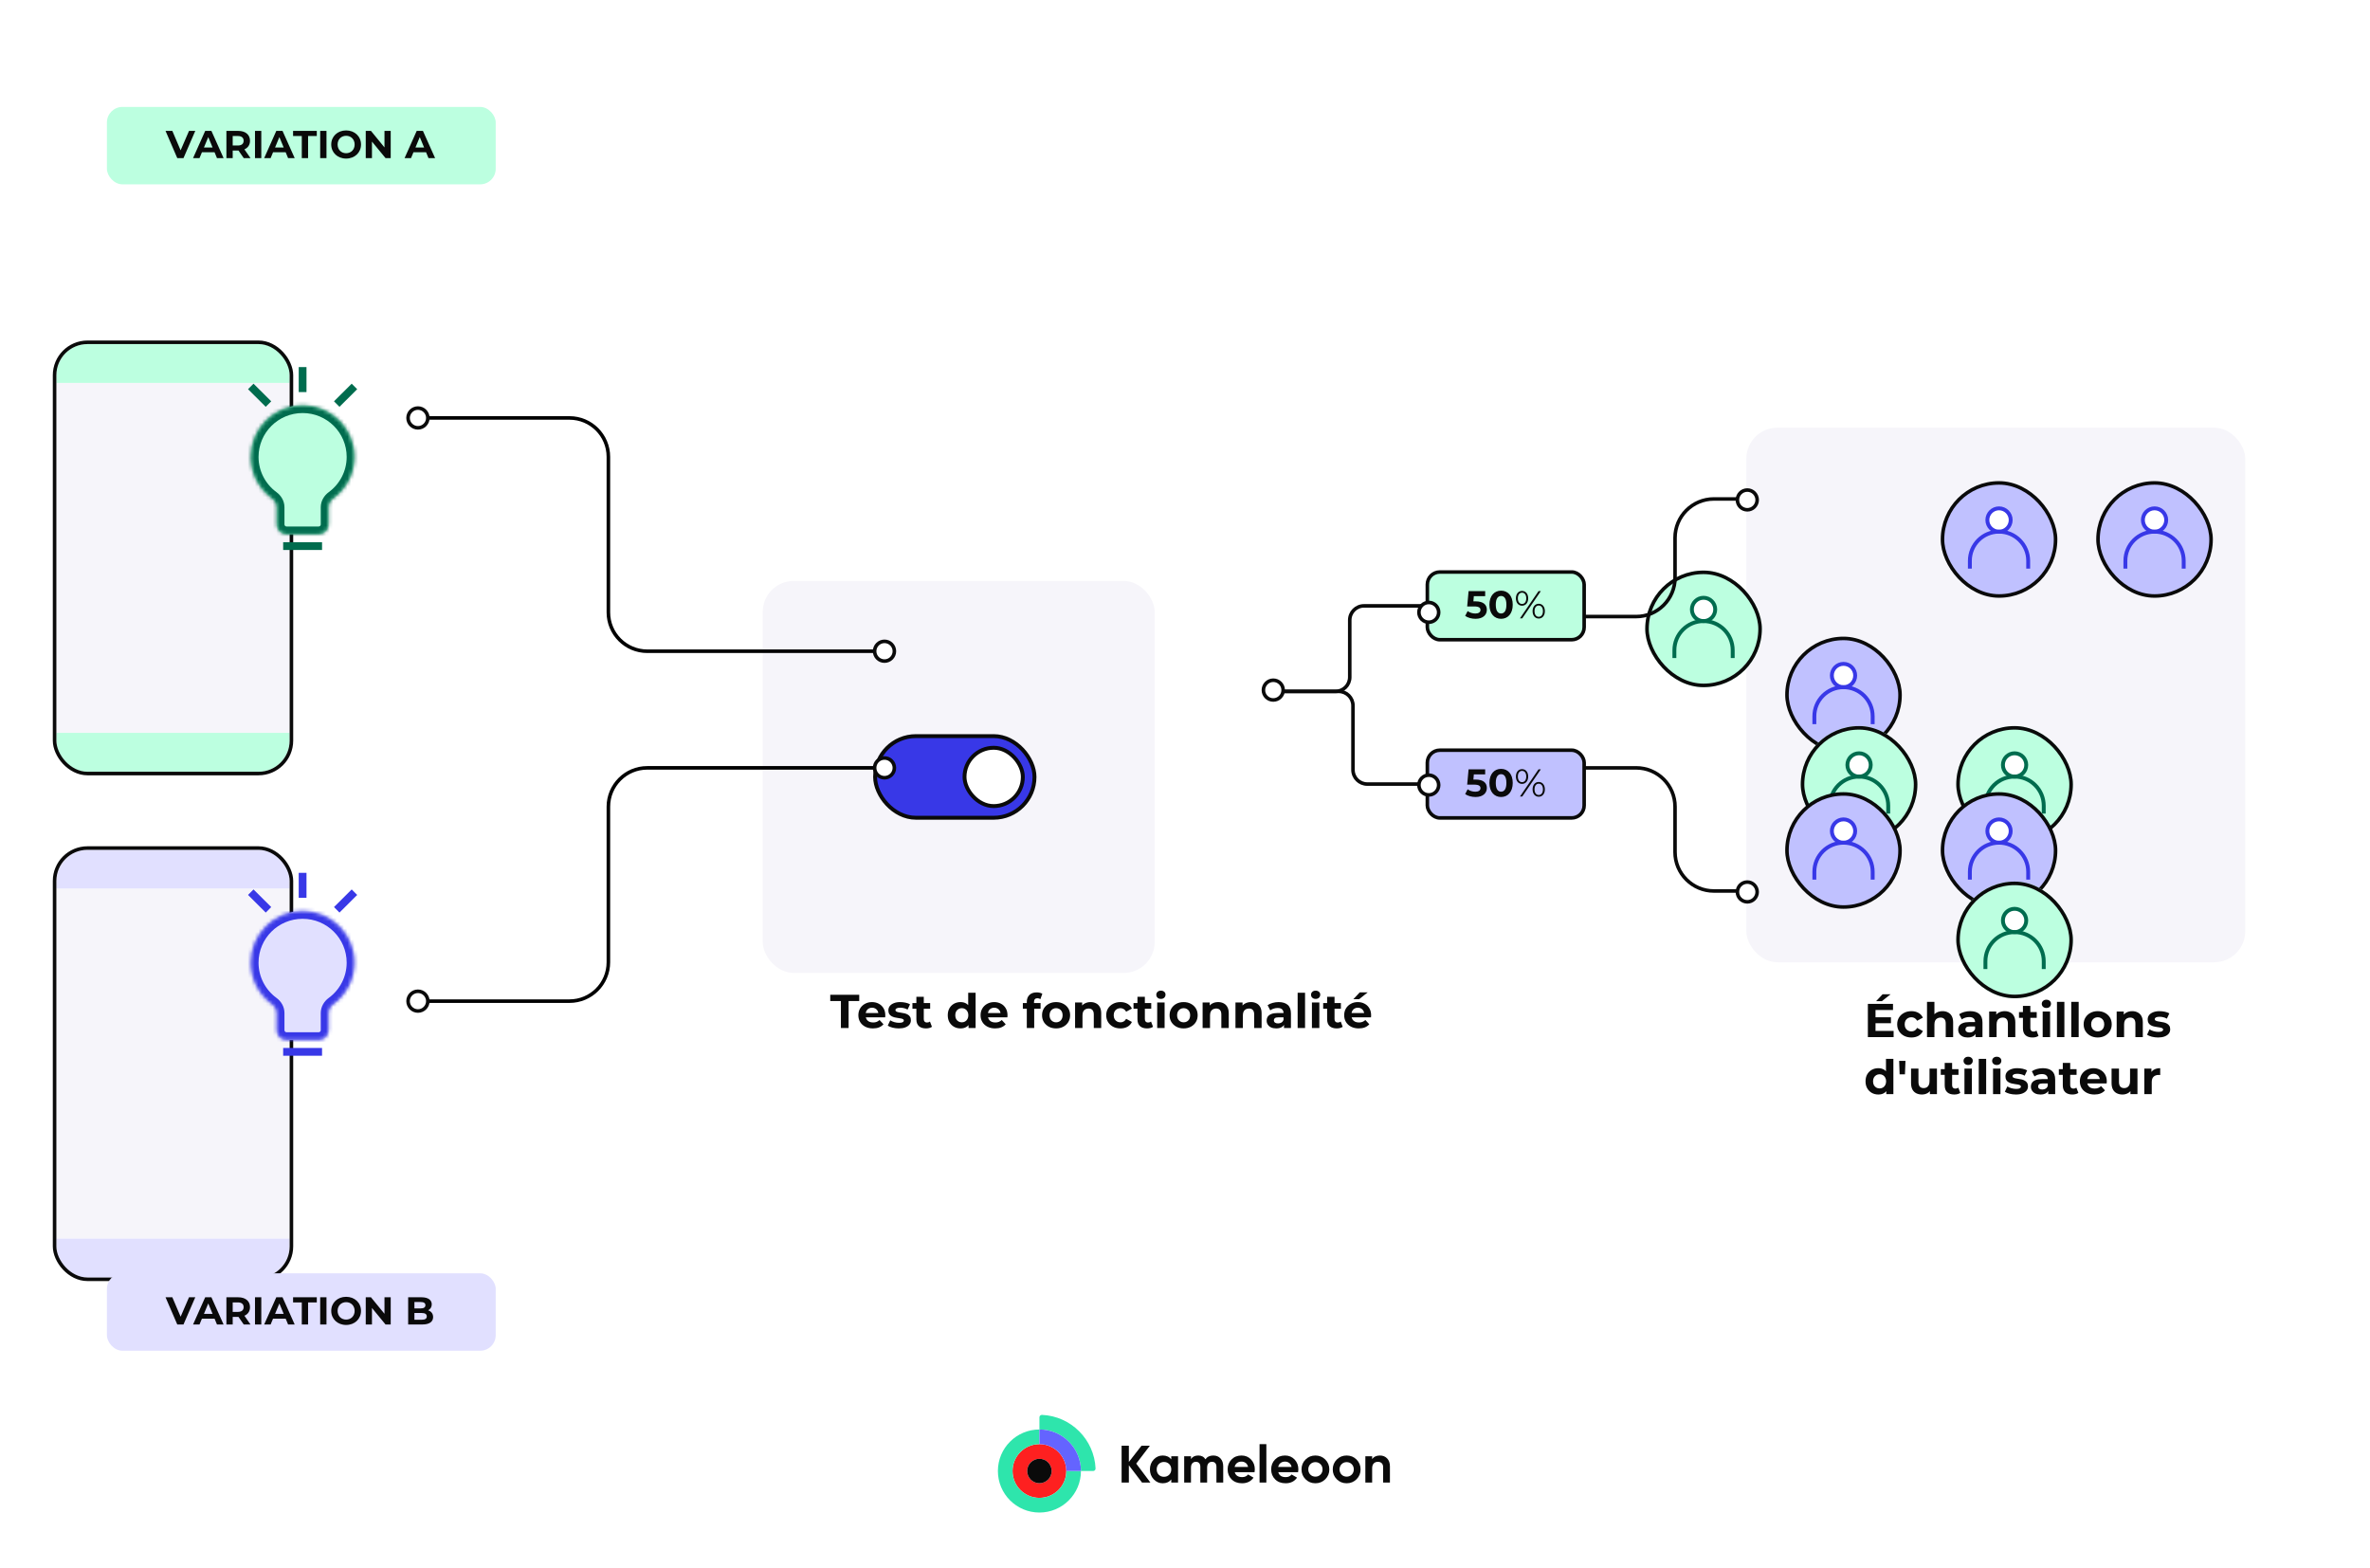 <svg width="665" height="440" viewBox="0 0 665 440" fill="none" xmlns="http://www.w3.org/2000/svg">
<rect width="665" height="440" fill="white"/>
<g filter="url(#filter0_ddddd_1_264)">
<rect x="250" y="140" width="110" height="110" rx="8.727" fill="#F6F5FA"/>
<rect x="281.545" y="183.545" width="44.727" height="22.909" rx="11.454" fill="#3838E7" stroke="#0A0A0A" stroke-width="1.091"/>
<rect x="306.636" y="186.818" width="16.364" height="16.364" rx="8.182" fill="white" stroke="#0A0A0A" stroke-width="1.091"/>
</g>
<path d="M235.949 288.455V280.883H232.962V279.123H241.094V280.883H238.108V288.455H235.949ZM244.94 288.561C244.122 288.561 243.402 288.401 242.78 288.081C242.167 287.761 241.692 287.326 241.354 286.775C241.016 286.215 240.847 285.58 240.847 284.869C240.847 284.149 241.012 283.513 241.341 282.962C241.678 282.402 242.136 281.967 242.714 281.656C243.291 281.336 243.945 281.176 244.673 281.176C245.375 281.176 246.006 281.327 246.566 281.629C247.135 281.922 247.584 282.349 247.913 282.909C248.242 283.46 248.406 284.122 248.406 284.895C248.406 284.975 248.401 285.069 248.393 285.175C248.384 285.273 248.375 285.366 248.366 285.455H242.54V284.242H247.273L246.473 284.602C246.473 284.229 246.397 283.904 246.246 283.629C246.095 283.353 245.886 283.14 245.62 282.989C245.353 282.829 245.042 282.749 244.687 282.749C244.331 282.749 244.016 282.829 243.74 282.989C243.473 283.14 243.265 283.358 243.114 283.642C242.962 283.918 242.887 284.246 242.887 284.629V284.949C242.887 285.34 242.971 285.686 243.14 285.988C243.318 286.282 243.562 286.508 243.873 286.668C244.193 286.819 244.567 286.895 244.993 286.895C245.375 286.895 245.709 286.837 245.993 286.722C246.286 286.606 246.553 286.433 246.793 286.202L247.899 287.401C247.571 287.775 247.157 288.064 246.66 288.268C246.162 288.463 245.589 288.561 244.94 288.561ZM252.203 288.561C251.59 288.561 250.999 288.49 250.43 288.348C249.87 288.197 249.426 288.01 249.097 287.788L249.79 286.295C250.119 286.499 250.506 286.668 250.95 286.802C251.404 286.926 251.848 286.988 252.283 286.988C252.763 286.988 253.101 286.93 253.296 286.815C253.501 286.699 253.603 286.539 253.603 286.335C253.603 286.166 253.523 286.042 253.363 285.962C253.212 285.873 253.008 285.806 252.75 285.762C252.492 285.717 252.208 285.673 251.897 285.628C251.595 285.584 251.288 285.526 250.977 285.455C250.666 285.375 250.381 285.26 250.124 285.109C249.866 284.957 249.657 284.753 249.497 284.495C249.346 284.238 249.271 283.904 249.271 283.495C249.271 283.042 249.399 282.642 249.657 282.296C249.924 281.949 250.306 281.678 250.804 281.483C251.301 281.278 251.897 281.176 252.59 281.176C253.079 281.176 253.576 281.229 254.083 281.336C254.59 281.443 255.012 281.598 255.349 281.802L254.656 283.282C254.31 283.078 253.959 282.94 253.603 282.869C253.257 282.789 252.919 282.749 252.59 282.749C252.128 282.749 251.79 282.811 251.577 282.936C251.364 283.06 251.257 283.22 251.257 283.416C251.257 283.593 251.332 283.727 251.483 283.815C251.643 283.904 251.852 283.975 252.11 284.029C252.368 284.082 252.648 284.131 252.95 284.175C253.261 284.211 253.572 284.269 253.883 284.349C254.194 284.429 254.474 284.544 254.723 284.695C254.981 284.837 255.189 285.037 255.349 285.295C255.509 285.544 255.589 285.873 255.589 286.282C255.589 286.726 255.456 287.121 255.189 287.468C254.923 287.806 254.536 288.072 254.03 288.268C253.532 288.463 252.923 288.561 252.203 288.561ZM259.805 288.561C258.961 288.561 258.303 288.348 257.832 287.921C257.361 287.486 257.126 286.842 257.126 285.988V279.696H259.205V285.962C259.205 286.264 259.285 286.499 259.445 286.668C259.605 286.828 259.823 286.908 260.099 286.908C260.427 286.908 260.707 286.819 260.938 286.642L261.498 288.108C261.285 288.259 261.027 288.375 260.725 288.455C260.432 288.526 260.125 288.561 259.805 288.561ZM256.019 283.042V281.443H260.992V283.042H256.019ZM269.521 288.561C268.845 288.561 268.236 288.41 267.694 288.108C267.152 287.797 266.721 287.366 266.401 286.815C266.09 286.264 265.935 285.615 265.935 284.869C265.935 284.113 266.09 283.46 266.401 282.909C266.721 282.358 267.152 281.931 267.694 281.629C268.236 281.327 268.845 281.176 269.521 281.176C270.125 281.176 270.654 281.309 271.107 281.576C271.56 281.842 271.911 282.247 272.16 282.789C272.409 283.331 272.533 284.024 272.533 284.869C272.533 285.704 272.413 286.397 272.173 286.948C271.933 287.49 271.587 287.895 271.134 288.161C270.689 288.428 270.152 288.561 269.521 288.561ZM269.88 286.855C270.218 286.855 270.525 286.775 270.8 286.615C271.076 286.455 271.294 286.228 271.454 285.935C271.622 285.633 271.707 285.277 271.707 284.869C271.707 284.451 271.622 284.095 271.454 283.802C271.294 283.509 271.076 283.282 270.8 283.122C270.525 282.962 270.218 282.882 269.88 282.882C269.534 282.882 269.223 282.962 268.947 283.122C268.672 283.282 268.45 283.509 268.281 283.802C268.121 284.095 268.041 284.451 268.041 284.869C268.041 285.277 268.121 285.633 268.281 285.935C268.45 286.228 268.672 286.455 268.947 286.615C269.223 286.775 269.534 286.855 269.88 286.855ZM271.76 288.455V286.988L271.8 284.855L271.667 282.736V278.563H273.746V288.455H271.76ZM279.231 288.561C278.413 288.561 277.693 288.401 277.071 288.081C276.458 287.761 275.982 287.326 275.645 286.775C275.307 286.215 275.138 285.58 275.138 284.869C275.138 284.149 275.302 283.513 275.631 282.962C275.969 282.402 276.427 281.967 277.004 281.656C277.582 281.336 278.235 281.176 278.964 281.176C279.666 281.176 280.297 281.327 280.857 281.629C281.426 281.922 281.874 282.349 282.203 282.909C282.532 283.46 282.697 284.122 282.697 284.895C282.697 284.975 282.692 285.069 282.683 285.175C282.674 285.273 282.665 285.366 282.657 285.455H276.831V284.242H281.563L280.764 284.602C280.764 284.229 280.688 283.904 280.537 283.629C280.386 283.353 280.177 283.14 279.91 282.989C279.644 282.829 279.333 282.749 278.977 282.749C278.622 282.749 278.306 282.829 278.031 282.989C277.764 283.14 277.555 283.358 277.404 283.642C277.253 283.918 277.178 284.246 277.178 284.629V284.949C277.178 285.34 277.262 285.686 277.431 285.988C277.609 286.282 277.853 286.508 278.164 286.668C278.484 286.819 278.857 286.895 279.284 286.895C279.666 286.895 279.999 286.837 280.284 286.722C280.577 286.606 280.844 286.433 281.084 286.202L282.19 287.401C281.861 287.775 281.448 288.064 280.95 288.268C280.453 288.463 279.879 288.561 279.231 288.561ZM288.11 288.455V281.123C288.11 280.314 288.35 279.67 288.83 279.19C289.31 278.701 289.994 278.456 290.883 278.456C291.185 278.456 291.474 278.488 291.749 278.55C292.033 278.612 292.273 278.71 292.469 278.843L291.922 280.349C291.807 280.269 291.678 280.207 291.536 280.163C291.394 280.118 291.243 280.096 291.083 280.096C290.78 280.096 290.545 280.185 290.376 280.363C290.216 280.532 290.136 280.789 290.136 281.136V281.802L290.189 282.696V288.455H288.11ZM287.003 283.042V281.443H291.976V283.042H287.003ZM296.333 288.561C295.569 288.561 294.889 288.401 294.294 288.081C293.707 287.761 293.241 287.326 292.894 286.775C292.556 286.215 292.387 285.58 292.387 284.869C292.387 284.149 292.556 283.513 292.894 282.962C293.241 282.402 293.707 281.967 294.294 281.656C294.889 281.336 295.569 281.176 296.333 281.176C297.089 281.176 297.764 281.336 298.36 281.656C298.955 281.967 299.422 282.398 299.759 282.949C300.097 283.5 300.266 284.14 300.266 284.869C300.266 285.58 300.097 286.215 299.759 286.775C299.422 287.326 298.955 287.761 298.36 288.081C297.764 288.401 297.089 288.561 296.333 288.561ZM296.333 286.855C296.68 286.855 296.991 286.775 297.267 286.615C297.542 286.455 297.76 286.228 297.92 285.935C298.08 285.633 298.16 285.277 298.16 284.869C298.16 284.451 298.08 284.095 297.92 283.802C297.76 283.509 297.542 283.282 297.267 283.122C296.991 282.962 296.68 282.882 296.333 282.882C295.987 282.882 295.676 282.962 295.4 283.122C295.125 283.282 294.903 283.509 294.734 283.802C294.574 284.095 294.494 284.451 294.494 284.869C294.494 285.277 294.574 285.633 294.734 285.935C294.903 286.228 295.125 286.455 295.4 286.615C295.676 286.775 295.987 286.855 296.333 286.855ZM306.015 281.176C306.584 281.176 307.091 281.291 307.535 281.523C307.988 281.745 308.344 282.091 308.601 282.562C308.859 283.024 308.988 283.62 308.988 284.349V288.455H306.908V284.669C306.908 284.091 306.78 283.664 306.522 283.389C306.273 283.113 305.917 282.976 305.455 282.976C305.127 282.976 304.829 283.047 304.562 283.189C304.304 283.322 304.1 283.531 303.949 283.815C303.807 284.1 303.736 284.464 303.736 284.909V288.455H301.656V281.283H303.642V283.269L303.269 282.669C303.527 282.189 303.896 281.82 304.376 281.563C304.855 281.305 305.402 281.176 306.015 281.176ZM314.391 288.561C313.618 288.561 312.929 288.406 312.325 288.095C311.721 287.775 311.245 287.335 310.899 286.775C310.561 286.215 310.392 285.58 310.392 284.869C310.392 284.149 310.561 283.513 310.899 282.962C311.245 282.402 311.721 281.967 312.325 281.656C312.929 281.336 313.618 281.176 314.391 281.176C315.147 281.176 315.804 281.336 316.364 281.656C316.924 281.967 317.337 282.416 317.604 283.002L315.991 283.869C315.804 283.531 315.569 283.282 315.284 283.122C315.009 282.962 314.707 282.882 314.378 282.882C314.022 282.882 313.702 282.962 313.418 283.122C313.134 283.282 312.907 283.509 312.738 283.802C312.578 284.095 312.498 284.451 312.498 284.869C312.498 285.286 312.578 285.642 312.738 285.935C312.907 286.228 313.134 286.455 313.418 286.615C313.702 286.775 314.022 286.855 314.378 286.855C314.707 286.855 315.009 286.779 315.284 286.628C315.569 286.468 315.804 286.215 315.991 285.868L317.604 286.748C317.337 287.326 316.924 287.775 316.364 288.095C315.804 288.406 315.147 288.561 314.391 288.561ZM321.838 288.561C320.994 288.561 320.336 288.348 319.865 287.921C319.394 287.486 319.159 286.842 319.159 285.988V279.696H321.238V285.962C321.238 286.264 321.318 286.499 321.478 286.668C321.638 286.828 321.856 286.908 322.132 286.908C322.46 286.908 322.74 286.819 322.971 286.642L323.531 288.108C323.318 288.259 323.06 288.375 322.758 288.455C322.465 288.526 322.158 288.561 321.838 288.561ZM318.052 283.042V281.443H323.025V283.042H318.052ZM324.699 288.455V281.283H326.778V288.455H324.699ZM325.739 280.283C325.356 280.283 325.045 280.172 324.805 279.949C324.565 279.727 324.445 279.452 324.445 279.123C324.445 278.794 324.565 278.519 324.805 278.296C325.045 278.074 325.356 277.963 325.739 277.963C326.121 277.963 326.432 278.07 326.672 278.283C326.912 278.488 327.032 278.754 327.032 279.083C327.032 279.43 326.912 279.718 326.672 279.949C326.441 280.172 326.13 280.283 325.739 280.283ZM332.121 288.561C331.357 288.561 330.677 288.401 330.081 288.081C329.495 287.761 329.028 287.326 328.682 286.775C328.344 286.215 328.175 285.58 328.175 284.869C328.175 284.149 328.344 283.513 328.682 282.962C329.028 282.402 329.495 281.967 330.081 281.656C330.677 281.336 331.357 281.176 332.121 281.176C332.877 281.176 333.552 281.336 334.147 281.656C334.743 281.967 335.209 282.398 335.547 282.949C335.885 283.5 336.054 284.14 336.054 284.869C336.054 285.58 335.885 286.215 335.547 286.775C335.209 287.326 334.743 287.761 334.147 288.081C333.552 288.401 332.877 288.561 332.121 288.561ZM332.121 286.855C332.468 286.855 332.779 286.775 333.054 286.615C333.33 286.455 333.548 286.228 333.707 285.935C333.867 285.633 333.947 285.277 333.947 284.869C333.947 284.451 333.867 284.095 333.707 283.802C333.548 283.509 333.33 283.282 333.054 283.122C332.779 282.962 332.468 282.882 332.121 282.882C331.775 282.882 331.463 282.962 331.188 283.122C330.912 283.282 330.69 283.509 330.521 283.802C330.361 284.095 330.281 284.451 330.281 284.869C330.281 285.277 330.361 285.633 330.521 285.935C330.69 286.228 330.912 286.455 331.188 286.615C331.463 286.775 331.775 286.855 332.121 286.855ZM341.803 281.176C342.372 281.176 342.878 281.291 343.323 281.523C343.776 281.745 344.131 282.091 344.389 282.562C344.647 283.024 344.776 283.62 344.776 284.349V288.455H342.696V284.669C342.696 284.091 342.567 283.664 342.31 283.389C342.061 283.113 341.705 282.976 341.243 282.976C340.914 282.976 340.617 283.047 340.35 283.189C340.092 283.322 339.888 283.531 339.737 283.815C339.595 284.1 339.523 284.464 339.523 284.909V288.455H337.444V281.283H339.43V283.269L339.057 282.669C339.315 282.189 339.683 281.82 340.163 281.563C340.643 281.305 341.19 281.176 341.803 281.176ZM351.02 281.176C351.589 281.176 352.095 281.291 352.54 281.523C352.993 281.745 353.349 282.091 353.606 282.562C353.864 283.024 353.993 283.62 353.993 284.349V288.455H351.913V284.669C351.913 284.091 351.784 283.664 351.527 283.389C351.278 283.113 350.922 282.976 350.46 282.976C350.131 282.976 349.834 283.047 349.567 283.189C349.309 283.322 349.105 283.531 348.954 283.815C348.812 284.1 348.74 284.464 348.74 284.909V288.455H346.661V281.283H348.647V283.269L348.274 282.669C348.532 282.189 348.9 281.82 349.38 281.563C349.86 281.305 350.407 281.176 351.02 281.176ZM360.277 288.455V287.055L360.144 286.748V284.242C360.144 283.798 360.006 283.451 359.731 283.202C359.464 282.953 359.051 282.829 358.491 282.829C358.109 282.829 357.731 282.891 357.358 283.016C356.993 283.131 356.682 283.291 356.425 283.495L355.678 282.042C356.069 281.767 356.54 281.554 357.091 281.403C357.642 281.251 358.202 281.176 358.771 281.176C359.864 281.176 360.713 281.434 361.317 281.949C361.921 282.465 362.223 283.269 362.223 284.362V288.455H360.277ZM358.091 288.561C357.531 288.561 357.051 288.468 356.651 288.281C356.251 288.086 355.945 287.824 355.731 287.495C355.518 287.166 355.411 286.797 355.411 286.388C355.411 285.962 355.514 285.588 355.718 285.269C355.931 284.949 356.265 284.7 356.718 284.522C357.171 284.335 357.762 284.242 358.491 284.242H360.397V285.455H358.717C358.229 285.455 357.891 285.535 357.704 285.695C357.527 285.855 357.438 286.055 357.438 286.295C357.438 286.562 357.54 286.775 357.744 286.935C357.958 287.086 358.246 287.161 358.611 287.161C358.957 287.161 359.268 287.082 359.544 286.922C359.819 286.753 360.019 286.508 360.144 286.188L360.464 287.148C360.313 287.61 360.037 287.961 359.637 288.201C359.237 288.441 358.722 288.561 358.091 288.561ZM364.106 288.455V278.563H366.185V288.455H364.106ZM368.115 288.455V281.283H370.195V288.455H368.115ZM369.155 280.283C368.773 280.283 368.462 280.172 368.222 279.949C367.982 279.727 367.862 279.452 367.862 279.123C367.862 278.794 367.982 278.519 368.222 278.296C368.462 278.074 368.773 277.963 369.155 277.963C369.537 277.963 369.848 278.07 370.088 278.283C370.328 278.488 370.448 278.754 370.448 279.083C370.448 279.43 370.328 279.718 370.088 279.949C369.857 280.172 369.546 280.283 369.155 280.283ZM375.058 288.561C374.213 288.561 373.556 288.348 373.085 287.921C372.614 287.486 372.378 286.842 372.378 285.988V279.696H374.458V285.962C374.458 286.264 374.538 286.499 374.698 286.668C374.858 286.828 375.076 286.908 375.351 286.908C375.68 286.908 375.96 286.819 376.191 286.642L376.751 288.108C376.538 288.259 376.28 288.375 375.978 288.455C375.684 288.526 375.378 288.561 375.058 288.561ZM371.272 283.042V281.443H376.244V283.042H371.272ZM381.256 288.561C380.439 288.561 379.719 288.401 379.097 288.081C378.483 287.761 378.008 287.326 377.67 286.775C377.333 286.215 377.164 285.58 377.164 284.869C377.164 284.149 377.328 283.513 377.657 282.962C377.995 282.402 378.452 281.967 379.03 281.656C379.608 281.336 380.261 281.176 380.99 281.176C381.692 281.176 382.323 281.327 382.883 281.629C383.451 281.922 383.9 282.349 384.229 282.909C384.558 283.46 384.722 284.122 384.722 284.895C384.722 284.975 384.718 285.069 384.709 285.175C384.7 285.273 384.691 285.366 384.682 285.455H378.857V284.242H383.589L382.789 284.602C382.789 284.229 382.714 283.904 382.563 283.629C382.412 283.353 382.203 283.14 381.936 282.989C381.669 282.829 381.358 282.749 381.003 282.749C380.647 282.749 380.332 282.829 380.056 282.989C379.79 283.14 379.581 283.358 379.43 283.642C379.279 283.918 379.203 284.246 379.203 284.629V284.949C379.203 285.34 379.288 285.686 379.457 285.988C379.634 286.282 379.879 286.508 380.19 286.668C380.51 286.819 380.883 286.895 381.31 286.895C381.692 286.895 382.025 286.837 382.309 286.722C382.603 286.606 382.869 286.433 383.109 286.202L384.216 287.401C383.887 287.775 383.474 288.064 382.976 288.268C382.478 288.463 381.905 288.561 381.256 288.561ZM379.737 280.363L381.536 278.443H383.776L381.363 280.363H379.737Z" fill="#0A0A0A"/>
<rect x="30" y="30" width="109.091" height="21.727" rx="4.364" fill="#BCFFE0"/>
<path d="M53.036 36.727L50.68 42.182L48.356 36.727H46.447L49.742 44.364H51.487L54.793 36.727H53.036ZM60.88 44.364H62.735L59.32 36.727H57.575L54.171 44.364H55.982L56.658 42.727H60.204L60.88 44.364ZM57.225 41.386L58.436 38.462L59.647 41.386H57.225ZM70.29 44.364L68.578 41.909C69.57 41.484 70.149 40.644 70.149 39.498C70.149 37.785 68.872 36.727 66.832 36.727H63.527V44.364H65.294V42.236H66.832H66.92L68.392 44.364H70.29ZM68.36 39.498C68.36 40.327 67.814 40.829 66.734 40.829H65.294V38.167H66.734C67.814 38.167 68.36 38.658 68.36 39.498ZM71.549 44.364H73.316V36.727H71.549V44.364ZM80.834 44.364H82.688L79.274 36.727H77.528L74.125 44.364H75.936L76.612 42.727H80.157L80.834 44.364ZM77.179 41.386L78.39 38.462L79.601 41.386H77.179ZM84.679 44.364H86.446V38.167H88.89V36.727H82.235V38.167H84.679V44.364ZM89.841 44.364H91.608V36.727H89.841V44.364ZM97.118 44.495C99.519 44.495 101.297 42.825 101.297 40.545C101.297 38.266 99.519 36.596 97.118 36.596C94.708 36.596 92.94 38.276 92.94 40.545C92.94 42.815 94.708 44.495 97.118 44.495ZM97.118 42.989C95.755 42.989 94.729 41.996 94.729 40.545C94.729 39.095 95.755 38.102 97.118 38.102C98.482 38.102 99.508 39.095 99.508 40.545C99.508 41.996 98.482 42.989 97.118 42.989ZM107.883 36.727V41.364L104.087 36.727H102.625V44.364H104.37V39.727L108.178 44.364H109.629V36.727H107.883ZM120.23 44.364H122.085L118.67 36.727H116.925L113.521 44.364H115.332L116.008 42.727H119.554L120.23 44.364ZM116.576 41.386L117.787 38.462L118.997 41.386H116.576Z" fill="#0A0A0A"/>
<g filter="url(#filter1_ddddd_1_264)">
<path d="M51.818 82.273C51.818 77.453 55.725 73.546 60.545 73.546H108.545C113.365 73.546 117.273 77.453 117.273 82.273V84.455H51.818V82.273Z" fill="#BCFFE0"/>
<rect x="51.818" y="84.454" width="65.454" height="98.182" fill="#F6F5FA"/>
<path d="M117.273 184.818C117.273 189.638 113.365 193.545 108.546 193.545H60.545C55.726 193.545 51.818 189.638 51.818 184.818V182.636H117.273V184.818Z" fill="#BCFFE0"/>
<rect x="51.318" y="73.046" width="66.454" height="121" rx="9.227" stroke="#0A0A0A"/>
</g>
<mask id="path-12-inside-1_1_264" fill="white">
<path fill-rule="evenodd" clip-rule="evenodd" d="M92.182 142.333C92.182 141.344 92.723 140.447 93.52 139.862C97.119 137.227 99.455 132.981 99.455 128.193C99.455 120.196 92.942 113.714 84.909 113.714C76.876 113.714 70.364 120.196 70.364 128.193C70.364 132.981 72.699 137.226 76.297 139.862C77.095 140.446 77.636 141.344 77.636 142.332V147.146C77.636 148.673 78.874 149.911 80.401 149.911H89.417C90.944 149.911 92.182 148.673 92.182 147.146V142.333Z"/>
</mask>
<path fill-rule="evenodd" clip-rule="evenodd" d="M92.182 142.333C92.182 141.344 92.723 140.447 93.52 139.862C97.119 137.227 99.455 132.981 99.455 128.193C99.455 120.196 92.942 113.714 84.909 113.714C76.876 113.714 70.364 120.196 70.364 128.193C70.364 132.981 72.699 137.226 76.297 139.862C77.095 140.446 77.636 141.344 77.636 142.332V147.146C77.636 148.673 78.874 149.911 80.401 149.911H89.417C90.944 149.911 92.182 148.673 92.182 147.146V142.333Z" fill="#BCFFE0"/>
<path d="M76.297 139.862L75.008 141.622L76.297 139.862ZM97.273 128.193C97.273 132.254 95.295 135.858 92.231 138.102L94.81 141.622C98.943 138.595 101.636 133.708 101.636 128.193H97.273ZM84.909 115.896C91.747 115.896 97.273 121.411 97.273 128.193H101.636C101.636 118.982 94.138 111.532 84.909 111.532V115.896ZM72.546 128.193C72.546 121.411 78.071 115.896 84.909 115.896V111.532C75.68 111.532 68.182 118.982 68.182 128.193H72.546ZM77.587 138.102C74.523 135.858 72.546 132.254 72.546 128.193H68.182C68.182 133.708 70.875 138.595 75.008 141.622L77.587 138.102ZM79.818 147.146V142.332H75.454V147.146H79.818ZM89.417 147.729H80.401V152.092H89.417V147.729ZM90 142.333V147.146H94.364V142.333H90ZM75.454 147.146C75.454 149.878 77.669 152.092 80.401 152.092V147.729C80.079 147.729 79.818 147.468 79.818 147.146H75.454ZM75.008 141.622C75.354 141.875 75.454 142.164 75.454 142.332H79.818C79.818 140.523 78.837 139.017 77.587 138.102L75.008 141.622ZM89.417 152.092C92.149 152.092 94.364 149.878 94.364 147.146H90C90 147.468 89.739 147.729 89.417 147.729V152.092ZM92.231 138.102C90.981 139.018 90 140.524 90 142.333H94.364C94.364 142.164 94.464 141.876 94.81 141.622L92.231 138.102Z" fill="#006C4E" mask="url(#path-12-inside-1_1_264)"/>
<path d="M84.908 110.013L84.908 103" stroke="#006C4E" stroke-width="2.182"/>
<path d="M94.484 113.377L99.454 108.429" stroke="#006C4E" stroke-width="2.182"/>
<path d="M75.334 113.377L70.364 108.429" stroke="#006C4E" stroke-width="2.182"/>
<path d="M79.454 153.228H90.364" stroke="#006C4E" stroke-width="2.182"/>
<rect x="400.5" y="160.5" width="44" height="19" rx="3.5" fill="#BCFFE0"/>
<path d="M414.044 168.733H413.422L413.542 167.282H416.727V165.864H412.069L411.676 170.162H413.629C415.015 170.162 415.407 170.555 415.407 171.155C415.407 171.776 414.862 172.147 413.978 172.147C413.182 172.147 412.385 171.896 411.807 171.46L411.109 172.813C411.851 173.336 412.964 173.631 414.022 173.631C416.204 173.631 417.196 172.453 417.196 171.1C417.196 169.747 416.302 168.733 414.044 168.733ZM421.186 173.631C423.073 173.631 424.459 172.202 424.459 169.682C424.459 167.162 423.073 165.733 421.186 165.733C419.31 165.733 417.913 167.162 417.913 169.682C417.913 172.202 419.31 173.631 421.186 173.631ZM421.186 172.136C420.313 172.136 419.702 171.416 419.702 169.682C419.702 167.947 420.313 167.227 421.186 167.227C422.07 167.227 422.681 167.947 422.681 169.682C422.681 171.416 422.07 172.136 421.186 172.136ZM427.074 169.955C428.088 169.955 428.797 169.136 428.797 167.882C428.797 166.627 428.088 165.809 427.074 165.809C426.048 165.809 425.35 166.638 425.35 167.882C425.35 169.125 426.048 169.955 427.074 169.955ZM426.485 173.5H427.128L432.343 165.864H431.699L426.485 173.5ZM427.074 169.464C426.354 169.464 425.896 168.864 425.896 167.882C425.896 166.9 426.354 166.3 427.074 166.3C427.783 166.3 428.252 166.889 428.252 167.882C428.252 168.875 427.783 169.464 427.074 169.464ZM431.754 173.555C432.779 173.555 433.477 172.725 433.477 171.482C433.477 170.238 432.779 169.409 431.754 169.409C430.739 169.409 430.03 170.238 430.03 171.482C430.03 172.725 430.739 173.555 431.754 173.555ZM431.754 173.064C431.045 173.064 430.576 172.475 430.576 171.482C430.576 170.489 431.045 169.9 431.754 169.9C432.474 169.9 432.932 170.5 432.932 171.482C432.932 172.464 432.474 173.064 431.754 173.064Z" fill="#0A0A0A"/>
<rect x="400.5" y="160.5" width="44" height="19" rx="3.5" stroke="#0A0A0A"/>
<rect x="400.5" y="210.5" width="44" height="19" rx="3.5" fill="#C0C1FF"/>
<path d="M414.044 218.733H413.422L413.542 217.282H416.727V215.864H412.069L411.676 220.162H413.629C415.015 220.162 415.407 220.555 415.407 221.155C415.407 221.776 414.862 222.147 413.978 222.147C413.182 222.147 412.385 221.896 411.807 221.46L411.109 222.813C411.851 223.336 412.964 223.631 414.022 223.631C416.204 223.631 417.196 222.453 417.196 221.1C417.196 219.747 416.302 218.733 414.044 218.733ZM421.186 223.631C423.073 223.631 424.459 222.202 424.459 219.682C424.459 217.162 423.073 215.733 421.186 215.733C419.31 215.733 417.913 217.162 417.913 219.682C417.913 222.202 419.31 223.631 421.186 223.631ZM421.186 222.136C420.313 222.136 419.702 221.416 419.702 219.682C419.702 217.947 420.313 217.227 421.186 217.227C422.07 217.227 422.681 217.947 422.681 219.682C422.681 221.416 422.07 222.136 421.186 222.136ZM427.074 219.955C428.088 219.955 428.797 219.136 428.797 217.882C428.797 216.627 428.088 215.809 427.074 215.809C426.048 215.809 425.35 216.638 425.35 217.882C425.35 219.125 426.048 219.955 427.074 219.955ZM426.485 223.5H427.128L432.343 215.864H431.699L426.485 223.5ZM427.074 219.464C426.354 219.464 425.896 218.864 425.896 217.882C425.896 216.9 426.354 216.3 427.074 216.3C427.783 216.3 428.252 216.889 428.252 217.882C428.252 218.875 427.783 219.464 427.074 219.464ZM431.754 223.555C432.779 223.555 433.477 222.725 433.477 221.482C433.477 220.238 432.779 219.409 431.754 219.409C430.739 219.409 430.03 220.238 430.03 221.482C430.03 222.725 430.739 223.555 431.754 223.555ZM431.754 223.064C431.045 223.064 430.576 222.475 430.576 221.482C430.576 220.489 431.045 219.9 431.754 219.9C432.474 219.9 432.932 220.5 432.932 221.482C432.932 222.464 432.474 223.064 431.754 223.064Z" fill="#0A0A0A"/>
<rect x="400.5" y="210.5" width="44" height="19" rx="3.5" stroke="#0A0A0A"/>
<g filter="url(#filter2_ddddd_1_264)">
<path d="M51.818 224.182C51.818 219.362 55.725 215.454 60.545 215.454H108.545C113.365 215.454 117.273 219.362 117.273 224.182V226.364H51.818V224.182Z" fill="#E1E0FF"/>
<rect x="51.818" y="226.363" width="65.454" height="98.182" fill="#F6F5FA"/>
<path d="M117.273 326.727C117.273 331.547 113.365 335.454 108.545 335.454H60.545C55.725 335.454 51.818 331.547 51.818 326.727V324.545H117.273V326.727Z" fill="#E1E0FF"/>
<rect x="51.318" y="214.954" width="66.454" height="121" rx="9.227" stroke="#0A0A0A"/>
</g>
<mask id="path-27-inside-2_1_264" fill="white">
<path fill-rule="evenodd" clip-rule="evenodd" d="M92.182 284.242C92.182 283.253 92.723 282.356 93.52 281.771C97.119 279.136 99.455 274.89 99.455 270.102C99.455 262.105 92.942 255.623 84.909 255.623C76.876 255.623 70.364 262.105 70.364 270.102C70.364 274.89 72.699 279.135 76.297 281.771C77.095 282.355 77.636 283.253 77.636 284.241V289.055C77.636 290.582 78.874 291.819 80.401 291.819H89.417C90.944 291.819 92.182 290.582 92.182 289.055V284.242Z"/>
</mask>
<path fill-rule="evenodd" clip-rule="evenodd" d="M92.182 284.242C92.182 283.253 92.723 282.356 93.52 281.771C97.119 279.136 99.455 274.89 99.455 270.102C99.455 262.105 92.942 255.623 84.909 255.623C76.876 255.623 70.364 262.105 70.364 270.102C70.364 274.89 72.699 279.135 76.297 281.771C77.095 282.355 77.636 283.253 77.636 284.241V289.055C77.636 290.582 78.874 291.819 80.401 291.819H89.417C90.944 291.819 92.182 290.582 92.182 289.055V284.242Z" fill="#E1E0FF"/>
<path d="M76.297 281.771L75.008 283.531L76.297 281.771ZM93.52 281.771L92.231 280.011L93.52 281.771ZM97.273 270.102C97.273 274.163 95.295 277.767 92.231 280.011L94.81 283.531C98.943 280.504 101.636 275.617 101.636 270.102H97.273ZM84.909 257.805C91.747 257.805 97.273 263.32 97.273 270.102H101.636C101.636 260.891 94.138 253.441 84.909 253.441V257.805ZM72.546 270.102C72.546 263.32 78.071 257.805 84.909 257.805V253.441C75.68 253.441 68.182 260.891 68.182 270.102H72.546ZM77.587 280.011C74.523 277.767 72.546 274.163 72.546 270.102H68.182C68.182 275.617 70.875 280.504 75.008 283.531L77.587 280.011ZM79.818 289.055V284.241H75.454V289.055H79.818ZM89.417 289.638H80.401V294.001H89.417V289.638ZM90 284.242V289.055H94.363V284.242H90ZM75.454 289.055C75.454 291.787 77.669 294.001 80.401 294.001V289.638C80.079 289.638 79.818 289.377 79.818 289.055H75.454ZM75.008 283.531C75.354 283.784 75.454 284.073 75.454 284.241H79.818C79.818 282.432 78.837 280.926 77.587 280.011L75.008 283.531ZM89.417 294.001C92.149 294.001 94.363 291.787 94.363 289.055H90C90 289.377 89.739 289.638 89.417 289.638V294.001ZM92.231 280.011C90.981 280.927 90 282.433 90 284.242H94.363C94.363 284.073 94.464 283.785 94.81 283.531L92.231 280.011Z" fill="#3838E7" mask="url(#path-27-inside-2_1_264)"/>
<path d="M84.908 251.922L84.908 244.909" stroke="#3838E7" stroke-width="2.182"/>
<path d="M94.484 255.286L99.454 250.338" stroke="#3838E7" stroke-width="2.182"/>
<path d="M75.334 255.286L70.364 250.338" stroke="#3838E7" stroke-width="2.182"/>
<path d="M79.454 295.137H90.364" stroke="#3838E7" stroke-width="2.182"/>
<rect x="30" y="357.273" width="109.091" height="21.727" rx="4.364" fill="#E1E0FF"/>
<path d="M53.036 364L50.68 369.454L48.356 364H46.447L49.742 371.636H51.487L54.793 364H53.036ZM60.88 371.636H62.735L59.32 364H57.575L54.171 371.636H55.982L56.658 370H60.204L60.88 371.636ZM57.225 368.658L58.436 365.734L59.647 368.658H57.225ZM70.29 371.636L68.578 369.182C69.57 368.756 70.149 367.916 70.149 366.771C70.149 365.058 68.872 364 66.832 364H63.527V371.636H65.294V369.509H66.832H66.92L68.392 371.636H70.29ZM68.36 366.771C68.36 367.6 67.814 368.102 66.734 368.102H65.294V365.44H66.734C67.814 365.44 68.36 365.931 68.36 366.771ZM71.549 371.636H73.316V364H71.549V371.636ZM80.834 371.636H82.688L79.274 364H77.528L74.125 371.636H75.936L76.612 370H80.157L80.834 371.636ZM77.179 368.658L78.39 365.734L79.601 368.658H77.179ZM84.679 371.636H86.446V365.44H88.89V364H82.235V365.44H84.679V371.636ZM89.841 371.636H91.608V364H89.841V371.636ZM97.118 371.767C99.519 371.767 101.297 370.098 101.297 367.818C101.297 365.538 99.519 363.869 97.118 363.869C94.708 363.869 92.94 365.549 92.94 367.818C92.94 370.087 94.708 371.767 97.118 371.767ZM97.118 370.262C95.755 370.262 94.729 369.269 94.729 367.818C94.729 366.367 95.755 365.374 97.118 365.374C98.482 365.374 99.508 366.367 99.508 367.818C99.508 369.269 98.482 370.262 97.118 370.262ZM107.883 364V368.636L104.087 364H102.625V371.636H104.37V367L108.178 371.636H109.629V364H107.883ZM120.132 367.665C120.754 367.338 121.147 366.749 121.147 365.985C121.147 364.796 120.165 364 118.256 364H114.525V371.636H118.474C120.481 371.636 121.528 370.873 121.528 369.553C121.528 368.593 120.983 367.938 120.132 367.665ZM118.037 365.331C118.899 365.331 119.368 365.625 119.368 366.225C119.368 366.825 118.899 367.131 118.037 367.131H116.281V365.331H118.037ZM118.343 370.305H116.281V368.418H118.343C119.259 368.418 119.75 368.724 119.75 369.367C119.75 370.022 119.259 370.305 118.343 370.305Z" fill="#0A0A0A"/>
<rect x="490" y="120" width="140" height="150" rx="8.727" fill="#F6F5FA"/>
<g filter="url(#filter3_ddddd_1_264)">
<rect x="500.909" y="135" width="32.727" height="32.727" rx="16.364" fill="#BCFFE0"/>
<circle cx="517.273" cy="145.909" r="3.273" fill="white" stroke="#006C4E" stroke-width="1.091"/>
<path d="M509.091 159.545V157.364C509.091 152.845 512.754 149.182 517.273 149.182V149.182C521.791 149.182 525.455 152.845 525.455 157.364V159.545" stroke="#006C4E" stroke-width="1.091"/>
<rect x="501.409" y="135.5" width="31.727" height="31.727" rx="15.864" stroke="#0A0A0A"/>
</g>
<rect x="545.046" y="135.5" width="31.727" height="31.727" rx="15.864" fill="#C0C1FF"/>
<circle cx="560.909" cy="145.909" r="3.273" fill="white" stroke="#3838E7" stroke-width="1.091"/>
<path d="M552.727 159.545V157.364C552.727 152.845 556.391 149.182 560.909 149.182V149.182C565.428 149.182 569.091 152.845 569.091 157.364V159.545" stroke="#3838E7" stroke-width="1.091"/>
<rect x="545.046" y="135.5" width="31.727" height="31.727" rx="15.864" stroke="#0A0A0A"/>
<rect x="588.682" y="135.5" width="31.727" height="31.727" rx="15.864" fill="#C0C1FF"/>
<circle cx="604.546" cy="145.909" r="3.273" fill="white" stroke="#3838E7" stroke-width="1.091"/>
<path d="M596.364 159.545V157.364C596.364 152.845 600.027 149.182 604.546 149.182V149.182C609.064 149.182 612.727 152.845 612.727 157.364V159.545" stroke="#3838E7" stroke-width="1.091"/>
<rect x="588.682" y="135.5" width="31.727" height="31.727" rx="15.864" stroke="#0A0A0A"/>
<rect x="501.409" y="179.136" width="31.727" height="31.727" rx="15.864" fill="#C0C1FF"/>
<circle cx="517.273" cy="189.546" r="3.273" fill="white" stroke="#3838E7" stroke-width="1.091"/>
<path d="M509.091 203.182V201C509.091 196.481 512.754 192.818 517.273 192.818V192.818C521.792 192.818 525.455 196.481 525.455 201V203.182" stroke="#3838E7" stroke-width="1.091"/>
<rect x="501.409" y="179.136" width="31.727" height="31.727" rx="15.864" stroke="#0A0A0A"/>
<g filter="url(#filter4_ddddd_1_264)">
<rect x="544.546" y="178.636" width="32.727" height="32.727" rx="16.364" fill="#BCFFE0"/>
<circle cx="560.909" cy="189.546" r="3.273" fill="white" stroke="#006C4E" stroke-width="1.091"/>
<path d="M552.727 203.182V201C552.727 196.481 556.39 192.818 560.909 192.818V192.818C565.428 192.818 569.091 196.481 569.091 201V203.182" stroke="#006C4E" stroke-width="1.091"/>
<rect x="545.046" y="179.136" width="31.727" height="31.727" rx="15.864" stroke="#0A0A0A"/>
</g>
<g filter="url(#filter5_ddddd_1_264)">
<rect x="588.182" y="178.636" width="32.727" height="32.727" rx="16.364" fill="#BCFFE0"/>
<circle cx="604.546" cy="189.546" r="3.273" fill="white" stroke="#006C4E" stroke-width="1.091"/>
<path d="M596.364 203.182V201C596.364 196.481 600.027 192.818 604.546 192.818V192.818C609.064 192.818 612.727 196.481 612.727 201V203.182" stroke="#006C4E" stroke-width="1.091"/>
<rect x="588.682" y="179.136" width="31.727" height="31.727" rx="15.864" stroke="#0A0A0A"/>
</g>
<rect x="501.409" y="222.773" width="31.727" height="31.727" rx="15.864" fill="#C0C1FF"/>
<circle cx="517.273" cy="233.182" r="3.273" fill="white" stroke="#3838E7" stroke-width="1.091"/>
<path d="M509.091 246.818V244.636C509.091 240.118 512.754 236.454 517.273 236.454V236.454C521.792 236.454 525.455 240.118 525.455 244.636V246.818" stroke="#3838E7" stroke-width="1.091"/>
<rect x="501.409" y="222.773" width="31.727" height="31.727" rx="15.864" stroke="#0A0A0A"/>
<rect x="545.046" y="222.773" width="31.727" height="31.727" rx="15.864" fill="#C0C1FF"/>
<circle cx="560.909" cy="233.182" r="3.273" fill="white" stroke="#3838E7" stroke-width="1.091"/>
<path d="M552.727 246.818V244.636C552.727 240.117 556.39 236.454 560.909 236.454V236.454C565.428 236.454 569.091 240.117 569.091 244.636V246.818" stroke="#3838E7" stroke-width="1.091"/>
<rect x="545.046" y="222.773" width="31.727" height="31.727" rx="15.864" stroke="#0A0A0A"/>
<g filter="url(#filter6_ddddd_1_264)">
<rect x="588.182" y="222.273" width="32.727" height="32.727" rx="16.364" fill="#BCFFE0"/>
<circle cx="604.546" cy="233.182" r="3.273" fill="white" stroke="#006C4E" stroke-width="1.091"/>
<path d="M596.364 246.818V244.636C596.364 240.117 600.027 236.454 604.546 236.454V236.454C609.064 236.454 612.727 240.117 612.727 244.636V246.818" stroke="#006C4E" stroke-width="1.091"/>
<rect x="588.682" y="222.773" width="31.727" height="31.727" rx="15.864" stroke="#0A0A0A"/>
</g>
<path d="M526.093 285.428H530.585V287.107H526.093V285.428ZM526.253 289.267H531.332V291H524.106V281.668H531.159V283.401H526.253V289.267ZM526.426 280.909L528.226 278.989H530.465L528.052 280.909H526.426ZM536.33 291.107C535.557 291.107 534.869 290.951 534.264 290.64C533.66 290.32 533.184 289.88 532.838 289.32C532.5 288.76 532.331 288.125 532.331 287.414C532.331 286.694 532.5 286.059 532.838 285.508C533.184 284.948 533.66 284.512 534.264 284.201C534.869 283.881 535.557 283.721 536.33 283.721C537.086 283.721 537.744 283.881 538.303 284.201C538.863 284.512 539.277 284.961 539.543 285.548L537.93 286.414C537.744 286.076 537.508 285.828 537.224 285.668C536.948 285.508 536.646 285.428 536.317 285.428C535.962 285.428 535.642 285.508 535.357 285.668C535.073 285.828 534.846 286.054 534.677 286.348C534.517 286.641 534.438 286.996 534.438 287.414C534.438 287.832 534.517 288.187 534.677 288.48C534.846 288.774 535.073 289 535.357 289.16C535.642 289.32 535.962 289.4 536.317 289.4C536.646 289.4 536.948 289.325 537.224 289.174C537.508 289.014 537.744 288.76 537.93 288.414L539.543 289.294C539.277 289.871 538.863 290.32 538.303 290.64C537.744 290.951 537.086 291.107 536.33 291.107ZM545.061 283.721C545.63 283.721 546.136 283.837 546.581 284.068C547.034 284.29 547.389 284.637 547.647 285.108C547.905 285.57 548.034 286.165 548.034 286.894V291H545.954V287.214C545.954 286.636 545.825 286.21 545.567 285.934C545.319 285.659 544.963 285.521 544.501 285.521C544.172 285.521 543.874 285.592 543.608 285.734C543.35 285.868 543.146 286.076 542.994 286.361C542.852 286.645 542.781 287.01 542.781 287.454V291H540.702V281.108H542.781V285.814L542.315 285.214C542.572 284.734 542.941 284.366 543.421 284.108C543.901 283.85 544.448 283.721 545.061 283.721ZM554.318 291V289.6L554.185 289.294V286.787C554.185 286.343 554.047 285.996 553.771 285.748C553.505 285.499 553.091 285.374 552.532 285.374C552.149 285.374 551.772 285.437 551.398 285.561C551.034 285.677 550.723 285.836 550.465 286.041L549.719 284.588C550.11 284.312 550.581 284.099 551.132 283.948C551.683 283.797 552.243 283.721 552.811 283.721C553.905 283.721 554.753 283.979 555.358 284.495C555.962 285.01 556.264 285.814 556.264 286.907V291H554.318ZM552.132 291.107C551.572 291.107 551.092 291.013 550.692 290.827C550.292 290.631 549.985 290.369 549.772 290.04C549.559 289.711 549.452 289.343 549.452 288.934C549.452 288.507 549.554 288.134 549.759 287.814C549.972 287.494 550.305 287.245 550.758 287.067C551.212 286.881 551.803 286.787 552.532 286.787H554.438V288.001H552.758C552.269 288.001 551.932 288.081 551.745 288.241C551.567 288.4 551.478 288.6 551.478 288.84C551.478 289.107 551.581 289.32 551.785 289.48C551.998 289.631 552.287 289.707 552.651 289.707C552.998 289.707 553.309 289.627 553.585 289.467C553.86 289.298 554.06 289.054 554.185 288.734L554.504 289.694C554.353 290.156 554.078 290.507 553.678 290.747C553.278 290.987 552.763 291.107 552.132 291.107ZM562.506 283.721C563.074 283.721 563.581 283.837 564.025 284.068C564.479 284.29 564.834 284.637 565.092 285.108C565.349 285.57 565.478 286.165 565.478 286.894V291H563.399V287.214C563.399 286.636 563.27 286.21 563.012 285.934C562.763 285.659 562.408 285.521 561.946 285.521C561.617 285.521 561.319 285.592 561.052 285.734C560.795 285.868 560.59 286.076 560.439 286.361C560.297 286.645 560.226 287.01 560.226 287.454V291H558.146V283.828H560.133V285.814L559.759 285.214C560.017 284.734 560.386 284.366 560.866 284.108C561.346 283.85 561.892 283.721 562.506 283.721ZM570.296 291.107C569.452 291.107 568.794 290.893 568.323 290.467C567.852 290.031 567.617 289.387 567.617 288.534V282.242H569.696V288.507C569.696 288.809 569.776 289.045 569.936 289.214C570.096 289.374 570.314 289.454 570.589 289.454C570.918 289.454 571.198 289.365 571.429 289.187L571.989 290.653C571.776 290.804 571.518 290.92 571.216 291C570.923 291.071 570.616 291.107 570.296 291.107ZM566.51 285.588V283.988H571.483V285.588H566.51ZM573.157 291V283.828H575.236V291H573.157ZM574.196 282.828C573.814 282.828 573.503 282.717 573.263 282.495C573.023 282.273 572.903 281.997 572.903 281.668C572.903 281.34 573.023 281.064 573.263 280.842C573.503 280.62 573.814 280.509 574.196 280.509C574.579 280.509 574.89 280.615 575.13 280.829C575.37 281.033 575.49 281.3 575.49 281.628C575.49 281.975 575.37 282.264 575.13 282.495C574.899 282.717 574.587 282.828 574.196 282.828ZM577.166 291V281.108H579.246V291H577.166ZM581.176 291V281.108H583.256V291H581.176ZM588.598 291.107C587.834 291.107 587.154 290.947 586.559 290.627C585.972 290.307 585.506 289.871 585.159 289.32C584.821 288.76 584.652 288.125 584.652 287.414C584.652 286.694 584.821 286.059 585.159 285.508C585.506 284.948 585.972 284.512 586.559 284.201C587.154 283.881 587.834 283.721 588.598 283.721C589.354 283.721 590.029 283.881 590.625 284.201C591.22 284.512 591.687 284.943 592.024 285.494C592.362 286.045 592.531 286.685 592.531 287.414C592.531 288.125 592.362 288.76 592.024 289.32C591.687 289.871 591.22 290.307 590.625 290.627C590.029 290.947 589.354 291.107 588.598 291.107ZM588.598 289.4C588.945 289.4 589.256 289.32 589.532 289.16C589.807 289 590.025 288.774 590.185 288.48C590.345 288.178 590.425 287.823 590.425 287.414C590.425 286.996 590.345 286.641 590.185 286.348C590.025 286.054 589.807 285.828 589.532 285.668C589.256 285.508 588.945 285.428 588.598 285.428C588.252 285.428 587.941 285.508 587.665 285.668C587.39 285.828 587.168 286.054 586.999 286.348C586.839 286.641 586.759 286.996 586.759 287.414C586.759 287.823 586.839 288.178 586.999 288.48C587.168 288.774 587.39 289 587.665 289.16C587.941 289.32 588.252 289.4 588.598 289.4ZM598.28 283.721C598.849 283.721 599.356 283.837 599.8 284.068C600.253 284.29 600.609 284.637 600.866 285.108C601.124 285.57 601.253 286.165 601.253 286.894V291H599.173V287.214C599.173 286.636 599.045 286.21 598.787 285.934C598.538 285.659 598.183 285.521 597.72 285.521C597.392 285.521 597.094 285.592 596.827 285.734C596.569 285.868 596.365 286.076 596.214 286.361C596.072 286.645 596.001 287.01 596.001 287.454V291H593.921V283.828H595.907V285.814L595.534 285.214C595.792 284.734 596.161 284.366 596.641 284.108C597.12 283.85 597.667 283.721 598.28 283.721ZM605.551 291.107C604.938 291.107 604.347 291.036 603.778 290.893C603.218 290.742 602.774 290.556 602.445 290.333L603.138 288.84C603.467 289.045 603.854 289.214 604.298 289.347C604.751 289.471 605.196 289.534 605.631 289.534C606.111 289.534 606.449 289.476 606.644 289.36C606.849 289.245 606.951 289.085 606.951 288.88C606.951 288.712 606.871 288.587 606.711 288.507C606.56 288.418 606.355 288.352 606.098 288.307C605.84 288.263 605.555 288.218 605.244 288.174C604.942 288.129 604.636 288.072 604.325 288.001C604.014 287.921 603.729 287.805 603.471 287.654C603.214 287.503 603.005 287.298 602.845 287.041C602.694 286.783 602.618 286.45 602.618 286.041C602.618 285.588 602.747 285.188 603.005 284.841C603.271 284.495 603.654 284.223 604.151 284.028C604.649 283.824 605.244 283.721 605.938 283.721C606.426 283.721 606.924 283.775 607.431 283.881C607.937 283.988 608.359 284.143 608.697 284.348L608.004 285.828C607.657 285.623 607.306 285.485 606.951 285.414C606.604 285.334 606.266 285.294 605.938 285.294C605.475 285.294 605.138 285.357 604.924 285.481C604.711 285.605 604.605 285.765 604.605 285.961C604.605 286.139 604.68 286.272 604.831 286.361C604.991 286.45 605.2 286.521 605.458 286.574C605.715 286.627 605.995 286.676 606.298 286.721C606.609 286.756 606.92 286.814 607.231 286.894C607.542 286.974 607.822 287.09 608.071 287.241C608.328 287.383 608.537 287.583 608.697 287.841C608.857 288.089 608.937 288.418 608.937 288.827C608.937 289.271 608.804 289.667 608.537 290.014C608.271 290.351 607.884 290.618 607.377 290.813C606.88 291.009 606.271 291.107 605.551 291.107ZM527.039 307.107C526.364 307.107 525.755 306.956 525.213 306.653C524.671 306.342 524.24 305.911 523.92 305.36C523.609 304.809 523.453 304.161 523.453 303.414C523.453 302.659 523.609 302.005 523.92 301.454C524.24 300.903 524.671 300.477 525.213 300.175C525.755 299.872 526.364 299.721 527.039 299.721C527.644 299.721 528.172 299.855 528.626 300.121C529.079 300.388 529.43 300.792 529.679 301.334C529.928 301.876 530.052 302.57 530.052 303.414C530.052 304.249 529.932 304.943 529.692 305.494C529.452 306.036 529.106 306.44 528.652 306.707C528.208 306.973 527.67 307.107 527.039 307.107ZM527.399 305.4C527.737 305.4 528.044 305.32 528.319 305.16C528.595 305 528.812 304.774 528.972 304.48C529.141 304.178 529.226 303.823 529.226 303.414C529.226 302.996 529.141 302.641 528.972 302.348C528.812 302.054 528.595 301.828 528.319 301.668C528.044 301.508 527.737 301.428 527.399 301.428C527.053 301.428 526.742 301.508 526.466 301.668C526.191 301.828 525.968 302.054 525.799 302.348C525.64 302.641 525.56 302.996 525.56 303.414C525.56 303.823 525.64 304.178 525.799 304.48C525.968 304.774 526.191 305 526.466 305.16C526.742 305.32 527.053 305.4 527.399 305.4ZM529.279 307V305.534L529.319 303.401L529.186 301.281V297.108H531.265V307H529.279ZM533.017 301.454L532.883 297.668H534.656L534.51 301.454H533.017ZM539.288 307.107C538.693 307.107 538.16 306.991 537.689 306.76C537.227 306.529 536.867 306.178 536.609 305.707C536.351 305.227 536.222 304.618 536.222 303.881V299.828H538.302V303.574C538.302 304.169 538.426 304.609 538.675 304.894C538.933 305.169 539.293 305.307 539.755 305.307C540.075 305.307 540.359 305.24 540.608 305.107C540.857 304.965 541.053 304.752 541.195 304.467C541.337 304.174 541.408 303.809 541.408 303.374V299.828H543.488V307H541.515V305.027L541.875 305.6C541.635 306.098 541.279 306.476 540.808 306.733C540.346 306.982 539.839 307.107 539.288 307.107ZM548.347 307.107C547.503 307.107 546.845 306.893 546.374 306.467C545.903 306.031 545.668 305.387 545.668 304.534V298.242H547.747V304.507C547.747 304.809 547.827 305.045 547.987 305.214C548.147 305.374 548.365 305.454 548.64 305.454C548.969 305.454 549.249 305.365 549.48 305.187L550.04 306.653C549.827 306.804 549.569 306.92 549.267 307C548.974 307.071 548.667 307.107 548.347 307.107ZM544.561 301.588V299.988H549.534V301.588H544.561ZM551.207 307V299.828H553.287V307H551.207ZM552.247 298.828C551.865 298.828 551.554 298.717 551.314 298.495C551.074 298.273 550.954 297.997 550.954 297.668C550.954 297.34 551.074 297.064 551.314 296.842C551.554 296.62 551.865 296.509 552.247 296.509C552.629 296.509 552.94 296.615 553.18 296.829C553.42 297.033 553.54 297.3 553.54 297.628C553.54 297.975 553.42 298.264 553.18 298.495C552.949 298.717 552.638 298.828 552.247 298.828ZM555.217 307V297.108H557.297V307H555.217ZM559.227 307V299.828H561.306V307H559.227ZM560.267 298.828C559.885 298.828 559.573 298.717 559.333 298.495C559.094 298.273 558.974 297.997 558.974 297.668C558.974 297.34 559.094 297.064 559.333 296.842C559.573 296.62 559.885 296.509 560.267 296.509C560.649 296.509 560.96 296.615 561.2 296.829C561.44 297.033 561.56 297.3 561.56 297.628C561.56 297.975 561.44 298.264 561.2 298.495C560.969 298.717 560.658 298.828 560.267 298.828ZM565.649 307.107C565.036 307.107 564.445 307.036 563.876 306.893C563.317 306.742 562.872 306.556 562.543 306.333L563.237 304.84C563.565 305.045 563.952 305.214 564.396 305.347C564.85 305.471 565.294 305.534 565.729 305.534C566.209 305.534 566.547 305.476 566.743 305.36C566.947 305.245 567.049 305.085 567.049 304.88C567.049 304.712 566.969 304.587 566.809 304.507C566.658 304.418 566.454 304.352 566.196 304.307C565.938 304.263 565.654 304.218 565.343 304.174C565.041 304.129 564.734 304.072 564.423 304.001C564.112 303.921 563.828 303.805 563.57 303.654C563.312 303.503 563.103 303.298 562.943 303.041C562.792 302.783 562.717 302.45 562.717 302.041C562.717 301.588 562.845 301.188 563.103 300.841C563.37 300.495 563.752 300.223 564.25 300.028C564.747 299.824 565.343 299.721 566.036 299.721C566.525 299.721 567.023 299.775 567.529 299.881C568.036 299.988 568.458 300.143 568.796 300.348L568.102 301.828C567.756 301.623 567.405 301.485 567.049 301.414C566.703 301.334 566.365 301.294 566.036 301.294C565.574 301.294 565.236 301.357 565.023 301.481C564.81 301.605 564.703 301.765 564.703 301.961C564.703 302.139 564.778 302.272 564.93 302.361C565.09 302.45 565.298 302.521 565.556 302.574C565.814 302.627 566.094 302.676 566.396 302.721C566.707 302.756 567.018 302.814 567.329 302.894C567.64 302.974 567.92 303.09 568.169 303.241C568.427 303.383 568.636 303.583 568.796 303.841C568.955 304.089 569.035 304.418 569.035 304.827C569.035 305.271 568.902 305.667 568.636 306.014C568.369 306.351 567.982 306.618 567.476 306.813C566.978 307.009 566.369 307.107 565.649 307.107ZM574.718 307V305.6L574.584 305.294V302.787C574.584 302.343 574.447 301.996 574.171 301.748C573.905 301.499 573.491 301.374 572.931 301.374C572.549 301.374 572.172 301.437 571.798 301.561C571.434 301.677 571.123 301.836 570.865 302.041L570.119 300.588C570.51 300.312 570.981 300.099 571.532 299.948C572.083 299.797 572.643 299.721 573.211 299.721C574.305 299.721 575.153 299.979 575.758 300.495C576.362 301.01 576.664 301.814 576.664 302.907V307H574.718ZM572.532 307.107C571.972 307.107 571.492 307.013 571.092 306.827C570.692 306.631 570.385 306.369 570.172 306.04C569.959 305.711 569.852 305.343 569.852 304.934C569.852 304.507 569.954 304.134 570.159 303.814C570.372 303.494 570.705 303.245 571.158 303.067C571.612 302.881 572.203 302.787 572.931 302.787H574.838V304.001H573.158C572.669 304.001 572.332 304.081 572.145 304.241C571.967 304.4 571.878 304.6 571.878 304.84C571.878 305.107 571.981 305.32 572.185 305.48C572.398 305.631 572.687 305.707 573.051 305.707C573.398 305.707 573.709 305.627 573.985 305.467C574.26 305.298 574.46 305.054 574.584 304.734L574.904 305.694C574.753 306.156 574.478 306.507 574.078 306.747C573.678 306.987 573.163 307.107 572.532 307.107ZM581.479 307.107C580.635 307.107 579.977 306.893 579.506 306.467C579.035 306.031 578.8 305.387 578.8 304.534V298.242H580.879V304.507C580.879 304.809 580.959 305.045 581.119 305.214C581.279 305.374 581.497 305.454 581.772 305.454C582.101 305.454 582.381 305.365 582.612 305.187L583.172 306.653C582.959 306.804 582.701 306.92 582.399 307C582.106 307.071 581.799 307.107 581.479 307.107ZM577.693 301.588V299.988H582.666V301.588H577.693ZM587.678 307.107C586.86 307.107 586.14 306.947 585.518 306.627C584.905 306.307 584.429 305.871 584.091 305.32C583.754 304.76 583.585 304.125 583.585 303.414C583.585 302.694 583.749 302.059 584.078 301.508C584.416 300.948 584.874 300.512 585.451 300.201C586.029 299.881 586.682 299.721 587.411 299.721C588.113 299.721 588.744 299.872 589.304 300.175C589.873 300.468 590.321 300.894 590.65 301.454C590.979 302.005 591.144 302.667 591.144 303.441C591.144 303.521 591.139 303.614 591.13 303.721C591.121 303.818 591.112 303.912 591.104 304.001H585.278V302.787H590.01L589.211 303.147C589.211 302.774 589.135 302.45 588.984 302.174C588.833 301.899 588.624 301.685 588.357 301.534C588.091 301.374 587.78 301.294 587.424 301.294C587.069 301.294 586.753 301.374 586.478 301.534C586.211 301.685 586.002 301.903 585.851 302.188C585.7 302.463 585.625 302.792 585.625 303.174V303.494C585.625 303.885 585.709 304.232 585.878 304.534C586.056 304.827 586.3 305.054 586.611 305.214C586.931 305.365 587.304 305.44 587.731 305.44C588.113 305.44 588.446 305.383 588.731 305.267C589.024 305.151 589.291 304.978 589.531 304.747L590.637 305.947C590.308 306.32 589.895 306.609 589.397 306.813C588.9 307.009 588.326 307.107 587.678 307.107ZM595.554 307.107C594.959 307.107 594.426 306.991 593.954 306.76C593.492 306.529 593.132 306.178 592.875 305.707C592.617 305.227 592.488 304.618 592.488 303.881V299.828H594.568V303.574C594.568 304.169 594.692 304.609 594.941 304.894C595.199 305.169 595.559 305.307 596.021 305.307C596.341 305.307 596.625 305.24 596.874 305.107C597.123 304.965 597.318 304.752 597.461 304.467C597.603 304.174 597.674 303.809 597.674 303.374V299.828H599.753V307H597.78V305.027L598.14 305.6C597.9 306.098 597.545 306.476 597.074 306.733C596.612 306.982 596.105 307.107 595.554 307.107ZM601.68 307V299.828H603.666V301.854L603.386 301.268C603.6 300.761 603.942 300.379 604.413 300.121C604.884 299.855 605.457 299.721 606.133 299.721V301.641C606.044 301.632 605.964 301.628 605.893 301.628C605.822 301.619 605.746 301.614 605.666 301.614C605.097 301.614 604.635 301.779 604.28 302.108C603.933 302.427 603.76 302.93 603.76 303.614V307H601.68Z" fill="#0A0A0A"/>
<path d="M117.273 117.273H159.796C165.821 117.273 170.705 122.157 170.705 128.182V171.818C170.705 177.843 175.589 182.727 181.614 182.727H248.182" stroke="black"/>
<path d="M117.273 280.909H159.796C165.821 280.909 170.705 276.025 170.705 270V226.363C170.705 220.339 175.589 215.454 181.614 215.454H248.182" stroke="black"/>
<path d="M357 194H375.634C377.843 194 379.634 195.791 379.634 198V216C379.634 218.209 381.425 220 383.634 220H401" stroke="#0A0A0A"/>
<path d="M357 194H374.728C376.938 194 378.728 192.209 378.728 190V174C378.728 171.791 380.519 170 382.728 170H401" stroke="#0A0A0A"/>
<path d="M444.546 215.455H459.091C465.116 215.455 470 220.339 470 226.364V239.091C470 245.116 474.884 250 480.909 250H488.182" stroke="#0A0A0A"/>
<path d="M444.546 173H459.091C465.116 173 470 168.116 470 162.091V150.909C470 144.884 474.884 140 480.909 140H488.182" stroke="#0A0A0A"/>
<circle cx="248.182" cy="182.727" r="2.773" fill="white" stroke="#0A0A0A"/>
<circle cx="117.273" cy="117.273" r="2.773" fill="white" stroke="#0A0A0A"/>
<circle cx="117.273" cy="280.909" r="2.773" fill="white" stroke="#0A0A0A"/>
<circle cx="248.182" cy="215.455" r="2.773" fill="white" stroke="#0A0A0A"/>
<circle cx="357.273" cy="193.636" r="2.773" fill="white" stroke="#0A0A0A"/>
<circle cx="400.909" cy="171.818" r="2.773" fill="white" stroke="#0A0A0A"/>
<circle cx="490.273" cy="140.273" r="2.773" fill="white" stroke="#0A0A0A"/>
<circle cx="490.273" cy="250.273" r="2.773" fill="white" stroke="#0A0A0A"/>
<circle cx="400.909" cy="220.273" r="2.773" fill="white" stroke="#0A0A0A"/>
<path d="M284.112 412.75C284.112 416.914 287.489 420.29 291.652 420.29C295.816 420.29 299.192 416.914 299.192 412.75C299.192 408.587 295.816 405.21 291.652 405.21C287.489 405.21 284.112 408.587 284.112 412.75ZM288.225 412.75C288.225 410.858 289.76 409.323 291.652 409.323C293.544 409.323 295.08 410.858 295.08 412.75C295.08 414.642 293.544 416.178 291.652 416.178C289.76 416.178 288.225 414.642 288.225 412.75Z" fill="#FE2020"/>
<path d="M291.652 401.098V405.21C287.489 405.21 284.112 408.586 284.112 412.75C284.112 416.913 287.489 420.29 291.652 420.29C295.816 420.29 299.192 416.913 299.192 412.75H303.304C303.304 419.185 298.087 424.402 291.652 424.402C285.217 424.402 280 419.185 280 412.75C280 406.315 285.217 401.098 291.652 401.098Z" fill="#2EE5AC"/>
<path d="M291.656 401.098V397.688C291.656 397.298 291.982 396.983 292.371 397.001C300.509 397.365 307.041 403.897 307.405 412.034C307.423 412.424 307.108 412.75 306.718 412.75H303.308C303.308 406.315 298.091 401.098 291.656 401.098Z" fill="#2EE5AC"/>
<path d="M291.656 405.21V401.098C298.091 401.098 303.308 406.315 303.308 412.75H299.196C299.196 408.586 295.82 405.21 291.656 405.21Z" fill="#6464FF"/>
<path d="M291.653 416.177C293.545 416.177 295.08 414.642 295.08 412.75C295.08 410.858 293.545 409.322 291.653 409.322C289.761 409.322 288.225 410.858 288.225 412.75C288.225 414.642 289.761 416.177 291.653 416.177Z" fill="#0A0A0A"/>
<path d="M322.787 415.984H320.439L316.75 411.146V415.984H314.713V405.655H316.75V410.207L320.29 405.655H322.638L318.816 410.672L322.787 415.984Z" fill="#0A0A0A"/>
<path d="M328.647 408.606H330.551V415.984H328.647V415.113C328.076 415.83 327.276 416.19 326.242 416.19C325.258 416.19 324.414 415.814 323.711 415.062C323.007 414.31 322.656 413.388 322.656 412.295C322.656 411.202 323.007 410.28 323.711 409.528C324.414 408.776 325.258 408.4 326.242 408.4C327.276 408.4 328.076 408.76 328.647 409.477V408.606ZM325.133 413.794C325.517 414.183 326.004 414.375 326.594 414.375C327.184 414.375 327.673 414.18 328.063 413.794C328.452 413.404 328.647 412.906 328.647 412.295C328.647 411.687 328.452 411.186 328.063 410.797C327.673 410.407 327.184 410.215 326.594 410.215C326.004 410.215 325.517 410.41 325.133 410.797C324.749 411.186 324.557 411.684 324.557 412.295C324.557 412.906 324.749 413.404 325.133 413.794Z" fill="#0A0A0A"/>
<path d="M340.435 408.4C341.282 408.4 341.958 408.676 342.464 409.225C342.97 409.777 343.224 410.515 343.224 411.438V415.982H341.32V411.57C341.32 411.127 341.212 410.783 340.995 410.537C340.779 410.291 340.473 410.169 340.081 410.169C339.648 410.169 339.31 410.313 339.069 410.597C338.829 410.883 338.707 411.294 338.707 411.835V415.982H336.803V411.57C336.803 411.127 336.695 410.783 336.478 410.537C336.262 410.291 335.956 410.169 335.564 410.169C335.139 410.169 334.804 410.313 334.553 410.597C334.301 410.883 334.177 411.294 334.177 411.835V415.982H332.272V408.606H334.177V409.388C334.62 408.728 335.302 408.4 336.227 408.4C337.133 408.4 337.801 408.755 338.234 409.463C338.729 408.755 339.462 408.4 340.435 408.4Z" fill="#0A0A0A"/>
<path d="M346.458 413.077C346.715 414.002 347.407 414.464 348.538 414.464C349.265 414.464 349.817 414.218 350.19 413.726L351.724 414.61C350.996 415.663 349.922 416.19 348.508 416.19C347.288 416.19 346.309 415.822 345.57 415.084C344.832 414.345 344.464 413.418 344.464 412.295C344.464 411.183 344.827 410.256 345.557 409.515C346.284 408.771 347.218 408.4 348.359 408.4C349.441 408.4 350.333 408.774 351.037 409.523C351.74 410.269 352.092 411.194 352.092 412.298C352.092 412.544 352.067 412.804 352.019 413.079H346.458V413.077ZM346.428 411.603H350.19C350.082 411.1 349.857 410.726 349.519 410.48C349.179 410.234 348.794 410.112 348.362 410.112C347.851 410.112 347.429 410.242 347.093 410.502C346.758 410.764 346.536 411.129 346.428 411.603Z" fill="#0A0A0A"/>
<path d="M353.422 415.985V405.212H355.326V415.985H353.422Z" fill="#0A0A0A"/>
<path d="M358.673 413.077C358.93 414.002 359.622 414.464 360.753 414.464C361.48 414.464 362.032 414.218 362.405 413.726L363.939 414.61C363.211 415.663 362.138 416.19 360.723 416.19C359.503 416.19 358.524 415.822 357.786 415.084C357.047 414.345 356.679 413.418 356.679 412.295C356.679 411.183 357.042 410.256 357.772 409.515C358.5 408.771 359.433 408.4 360.574 408.4C361.656 408.4 362.549 408.774 363.252 409.523C363.955 410.269 364.307 411.194 364.307 412.298C364.307 412.544 364.282 412.804 364.234 413.079H358.673V413.077ZM358.643 411.603H362.405C362.297 411.1 362.073 410.726 361.735 410.48C361.394 410.234 361.01 410.112 360.577 410.112C360.066 410.112 359.644 410.242 359.308 410.502C358.973 410.764 358.751 411.129 358.643 411.603Z" fill="#0A0A0A"/>
<path d="M371.863 415.062C371.106 415.814 370.181 416.19 369.088 416.19C367.995 416.19 367.073 415.814 366.321 415.062C365.569 414.31 365.193 413.388 365.193 412.295C365.193 411.202 365.569 410.28 366.321 409.528C367.073 408.776 367.995 408.4 369.088 408.4C370.181 408.4 371.106 408.776 371.863 409.528C372.62 410.28 372.999 411.202 372.999 412.295C372.999 413.388 372.62 414.31 371.863 415.062ZM367.665 413.756C368.044 414.14 368.52 414.332 369.088 414.332C369.659 414.332 370.135 414.14 370.519 413.756C370.903 413.372 371.095 412.885 371.095 412.295C371.095 411.705 370.903 411.219 370.519 410.835C370.135 410.45 369.659 410.258 369.088 410.258C368.517 410.258 368.044 410.45 367.665 410.835C367.287 411.219 367.097 411.705 367.097 412.295C367.097 412.885 367.287 413.374 367.665 413.756Z" fill="#0A0A0A"/>
<path d="M380.63 415.062C379.873 415.814 378.948 416.19 377.855 416.19C376.763 416.19 375.84 415.814 375.088 415.062C374.336 414.31 373.96 413.388 373.96 412.295C373.96 411.202 374.336 410.28 375.088 409.528C375.84 408.776 376.763 408.4 377.855 408.4C378.948 408.4 379.873 408.776 380.63 409.528C381.388 410.28 381.766 411.202 381.766 412.295C381.766 413.388 381.388 414.31 380.63 415.062ZM376.433 413.756C376.811 414.14 377.287 414.332 377.855 414.332C378.426 414.332 378.902 414.14 379.286 413.756C379.67 413.372 379.862 412.885 379.862 412.295C379.862 411.705 379.67 411.219 379.286 410.835C378.902 410.45 378.426 410.258 377.855 410.258C377.285 410.258 376.811 410.45 376.433 410.835C376.054 411.219 375.865 411.705 375.865 412.295C375.865 412.885 376.054 413.374 376.433 413.756Z" fill="#0A0A0A"/>
<path d="M387.211 408.4C388.017 408.4 388.685 408.671 389.21 409.212C389.738 409.753 390 410.502 390 411.454V415.984H388.096V411.689C388.096 411.197 387.963 410.821 387.698 410.561C387.433 410.302 387.079 410.169 386.635 410.169C386.143 410.169 385.751 410.321 385.456 410.626C385.161 410.932 385.012 411.389 385.012 412V415.984H383.108V408.606H385.012V409.431C385.475 408.744 386.208 408.4 387.211 408.4Z" fill="#0A0A0A"/>
<defs>
<filter id="filter0_ddddd_1_264" x="222" y="137" width="140" height="134" filterUnits="userSpaceOnUse" color-interpolation-filters="sRGB">
<feFlood flood-opacity="0" result="BackgroundImageFix"/>
<feColorMatrix in="SourceAlpha" type="matrix" values="0 0 0 0 0 0 0 0 0 0 0 0 0 0 0 0 0 0 127 0" result="hardAlpha"/>
<feOffset/>
<feColorMatrix type="matrix" values="0 0 0 0 0.412 0 0 0 0 0.412 0 0 0 0 0.412 0 0 0 0.1 0"/>
<feBlend mode="normal" in2="BackgroundImageFix" result="effect1_dropShadow_1_264"/>
<feColorMatrix in="SourceAlpha" type="matrix" values="0 0 0 0 0 0 0 0 0 0 0 0 0 0 0 0 0 0 127 0" result="hardAlpha"/>
<feOffset dx="-1" dy="1"/>
<feGaussianBlur stdDeviation="1.5"/>
<feColorMatrix type="matrix" values="0 0 0 0 0.412 0 0 0 0 0.412 0 0 0 0 0.412 0 0 0 0.1 0"/>
<feBlend mode="normal" in2="effect1_dropShadow_1_264" result="effect2_dropShadow_1_264"/>
<feColorMatrix in="SourceAlpha" type="matrix" values="0 0 0 0 0 0 0 0 0 0 0 0 0 0 0 0 0 0 127 0" result="hardAlpha"/>
<feOffset dx="-5" dy="3"/>
<feGaussianBlur stdDeviation="3"/>
<feColorMatrix type="matrix" values="0 0 0 0 0.412 0 0 0 0 0.412 0 0 0 0 0.412 0 0 0 0.09 0"/>
<feBlend mode="normal" in2="effect2_dropShadow_1_264" result="effect3_dropShadow_1_264"/>
<feColorMatrix in="SourceAlpha" type="matrix" values="0 0 0 0 0 0 0 0 0 0 0 0 0 0 0 0 0 0 127 0" result="hardAlpha"/>
<feOffset dx="-11" dy="7"/>
<feGaussianBlur stdDeviation="4"/>
<feColorMatrix type="matrix" values="0 0 0 0 0.412 0 0 0 0 0.412 0 0 0 0 0.412 0 0 0 0.05 0"/>
<feBlend mode="normal" in2="effect3_dropShadow_1_264" result="effect4_dropShadow_1_264"/>
<feColorMatrix in="SourceAlpha" type="matrix" values="0 0 0 0 0 0 0 0 0 0 0 0 0 0 0 0 0 0 127 0" result="hardAlpha"/>
<feOffset dx="-19" dy="12"/>
<feGaussianBlur stdDeviation="4.5"/>
<feColorMatrix type="matrix" values="0 0 0 0 0.412 0 0 0 0 0.412 0 0 0 0 0.412 0 0 0 0.01 0"/>
<feBlend mode="normal" in2="effect4_dropShadow_1_264" result="effect5_dropShadow_1_264"/>
<feBlend mode="normal" in="SourceGraphic" in2="effect5_dropShadow_1_264" result="shape"/>
</filter>
<filter id="filter1_ddddd_1_264" x="22.818" y="69.546" width="97.454" height="146" filterUnits="userSpaceOnUse" color-interpolation-filters="sRGB">
<feFlood flood-opacity="0" result="BackgroundImageFix"/>
<feColorMatrix in="SourceAlpha" type="matrix" values="0 0 0 0 0 0 0 0 0 0 0 0 0 0 0 0 0 0 127 0" result="hardAlpha"/>
<feOffset/>
<feColorMatrix type="matrix" values="0 0 0 0 0.412 0 0 0 0 0.412 0 0 0 0 0.412 0 0 0 0.1 0"/>
<feBlend mode="normal" in2="BackgroundImageFix" result="effect1_dropShadow_1_264"/>
<feColorMatrix in="SourceAlpha" type="matrix" values="0 0 0 0 0 0 0 0 0 0 0 0 0 0 0 0 0 0 127 0" result="hardAlpha"/>
<feOffset dx="-1" dy="1"/>
<feGaussianBlur stdDeviation="1.5"/>
<feColorMatrix type="matrix" values="0 0 0 0 0.412 0 0 0 0 0.412 0 0 0 0 0.412 0 0 0 0.1 0"/>
<feBlend mode="normal" in2="effect1_dropShadow_1_264" result="effect2_dropShadow_1_264"/>
<feColorMatrix in="SourceAlpha" type="matrix" values="0 0 0 0 0 0 0 0 0 0 0 0 0 0 0 0 0 0 127 0" result="hardAlpha"/>
<feOffset dx="-5" dy="3"/>
<feGaussianBlur stdDeviation="3"/>
<feColorMatrix type="matrix" values="0 0 0 0 0.412 0 0 0 0 0.412 0 0 0 0 0.412 0 0 0 0.09 0"/>
<feBlend mode="normal" in2="effect2_dropShadow_1_264" result="effect3_dropShadow_1_264"/>
<feColorMatrix in="SourceAlpha" type="matrix" values="0 0 0 0 0 0 0 0 0 0 0 0 0 0 0 0 0 0 127 0" result="hardAlpha"/>
<feOffset dx="-11" dy="7"/>
<feGaussianBlur stdDeviation="4"/>
<feColorMatrix type="matrix" values="0 0 0 0 0.412 0 0 0 0 0.412 0 0 0 0 0.412 0 0 0 0.05 0"/>
<feBlend mode="normal" in2="effect3_dropShadow_1_264" result="effect4_dropShadow_1_264"/>
<feColorMatrix in="SourceAlpha" type="matrix" values="0 0 0 0 0 0 0 0 0 0 0 0 0 0 0 0 0 0 127 0" result="hardAlpha"/>
<feOffset dx="-19" dy="12"/>
<feGaussianBlur stdDeviation="4.5"/>
<feColorMatrix type="matrix" values="0 0 0 0 0.412 0 0 0 0 0.412 0 0 0 0 0.412 0 0 0 0.01 0"/>
<feBlend mode="normal" in2="effect4_dropShadow_1_264" result="effect5_dropShadow_1_264"/>
<feBlend mode="normal" in="SourceGraphic" in2="effect5_dropShadow_1_264" result="shape"/>
</filter>
<filter id="filter2_ddddd_1_264" x="22.818" y="211.454" width="97.454" height="146" filterUnits="userSpaceOnUse" color-interpolation-filters="sRGB">
<feFlood flood-opacity="0" result="BackgroundImageFix"/>
<feColorMatrix in="SourceAlpha" type="matrix" values="0 0 0 0 0 0 0 0 0 0 0 0 0 0 0 0 0 0 127 0" result="hardAlpha"/>
<feOffset/>
<feColorMatrix type="matrix" values="0 0 0 0 0.412 0 0 0 0 0.412 0 0 0 0 0.412 0 0 0 0.1 0"/>
<feBlend mode="normal" in2="BackgroundImageFix" result="effect1_dropShadow_1_264"/>
<feColorMatrix in="SourceAlpha" type="matrix" values="0 0 0 0 0 0 0 0 0 0 0 0 0 0 0 0 0 0 127 0" result="hardAlpha"/>
<feOffset dx="-1" dy="1"/>
<feGaussianBlur stdDeviation="1.5"/>
<feColorMatrix type="matrix" values="0 0 0 0 0.412 0 0 0 0 0.412 0 0 0 0 0.412 0 0 0 0.1 0"/>
<feBlend mode="normal" in2="effect1_dropShadow_1_264" result="effect2_dropShadow_1_264"/>
<feColorMatrix in="SourceAlpha" type="matrix" values="0 0 0 0 0 0 0 0 0 0 0 0 0 0 0 0 0 0 127 0" result="hardAlpha"/>
<feOffset dx="-5" dy="3"/>
<feGaussianBlur stdDeviation="3"/>
<feColorMatrix type="matrix" values="0 0 0 0 0.412 0 0 0 0 0.412 0 0 0 0 0.412 0 0 0 0.09 0"/>
<feBlend mode="normal" in2="effect2_dropShadow_1_264" result="effect3_dropShadow_1_264"/>
<feColorMatrix in="SourceAlpha" type="matrix" values="0 0 0 0 0 0 0 0 0 0 0 0 0 0 0 0 0 0 127 0" result="hardAlpha"/>
<feOffset dx="-11" dy="7"/>
<feGaussianBlur stdDeviation="4"/>
<feColorMatrix type="matrix" values="0 0 0 0 0.412 0 0 0 0 0.412 0 0 0 0 0.412 0 0 0 0.05 0"/>
<feBlend mode="normal" in2="effect3_dropShadow_1_264" result="effect4_dropShadow_1_264"/>
<feColorMatrix in="SourceAlpha" type="matrix" values="0 0 0 0 0 0 0 0 0 0 0 0 0 0 0 0 0 0 127 0" result="hardAlpha"/>
<feOffset dx="-19" dy="12"/>
<feGaussianBlur stdDeviation="4.5"/>
<feColorMatrix type="matrix" values="0 0 0 0 0.412 0 0 0 0 0.412 0 0 0 0 0.412 0 0 0 0.01 0"/>
<feBlend mode="normal" in2="effect4_dropShadow_1_264" result="effect5_dropShadow_1_264"/>
<feBlend mode="normal" in="SourceGraphic" in2="effect5_dropShadow_1_264" result="shape"/>
</filter>
<filter id="filter3_ddddd_1_264" x="470.364" y="131.727" width="65.455" height="58.909" filterUnits="userSpaceOnUse" color-interpolation-filters="sRGB">
<feFlood flood-opacity="0" result="BackgroundImageFix"/>
<feColorMatrix in="SourceAlpha" type="matrix" values="0 0 0 0 0 0 0 0 0 0 0 0 0 0 0 0 0 0 127 0" result="hardAlpha"/>
<feOffset/>
<feColorMatrix type="matrix" values="0 0 0 0 0.412 0 0 0 0 0.412 0 0 0 0 0.412 0 0 0 0.1 0"/>
<feBlend mode="normal" in2="BackgroundImageFix" result="effect1_dropShadow_1_264"/>
<feColorMatrix in="SourceAlpha" type="matrix" values="0 0 0 0 0 0 0 0 0 0 0 0 0 0 0 0 0 0 127 0" result="hardAlpha"/>
<feOffset dx="-1.091" dy="1.091"/>
<feGaussianBlur stdDeviation="1.636"/>
<feColorMatrix type="matrix" values="0 0 0 0 0.412 0 0 0 0 0.412 0 0 0 0 0.412 0 0 0 0.1 0"/>
<feBlend mode="normal" in2="effect1_dropShadow_1_264" result="effect2_dropShadow_1_264"/>
<feColorMatrix in="SourceAlpha" type="matrix" values="0 0 0 0 0 0 0 0 0 0 0 0 0 0 0 0 0 0 127 0" result="hardAlpha"/>
<feOffset dx="-5.455" dy="3.273"/>
<feGaussianBlur stdDeviation="3.273"/>
<feColorMatrix type="matrix" values="0 0 0 0 0.412 0 0 0 0 0.412 0 0 0 0 0.412 0 0 0 0.09 0"/>
<feBlend mode="normal" in2="effect2_dropShadow_1_264" result="effect3_dropShadow_1_264"/>
<feColorMatrix in="SourceAlpha" type="matrix" values="0 0 0 0 0 0 0 0 0 0 0 0 0 0 0 0 0 0 127 0" result="hardAlpha"/>
<feOffset dx="-12" dy="7.636"/>
<feGaussianBlur stdDeviation="4.364"/>
<feColorMatrix type="matrix" values="0 0 0 0 0.412 0 0 0 0 0.412 0 0 0 0 0.412 0 0 0 0.05 0"/>
<feBlend mode="normal" in2="effect3_dropShadow_1_264" result="effect4_dropShadow_1_264"/>
<feColorMatrix in="SourceAlpha" type="matrix" values="0 0 0 0 0 0 0 0 0 0 0 0 0 0 0 0 0 0 127 0" result="hardAlpha"/>
<feOffset dx="-20.727" dy="13.091"/>
<feGaussianBlur stdDeviation="4.909"/>
<feColorMatrix type="matrix" values="0 0 0 0 0.412 0 0 0 0 0.412 0 0 0 0 0.412 0 0 0 0.01 0"/>
<feBlend mode="normal" in2="effect4_dropShadow_1_264" result="effect5_dropShadow_1_264"/>
<feBlend mode="normal" in="SourceGraphic" in2="effect5_dropShadow_1_264" result="shape"/>
</filter>
<filter id="filter4_ddddd_1_264" x="514" y="175.364" width="65.455" height="58.909" filterUnits="userSpaceOnUse" color-interpolation-filters="sRGB">
<feFlood flood-opacity="0" result="BackgroundImageFix"/>
<feColorMatrix in="SourceAlpha" type="matrix" values="0 0 0 0 0 0 0 0 0 0 0 0 0 0 0 0 0 0 127 0" result="hardAlpha"/>
<feOffset/>
<feColorMatrix type="matrix" values="0 0 0 0 0.412 0 0 0 0 0.412 0 0 0 0 0.412 0 0 0 0.1 0"/>
<feBlend mode="normal" in2="BackgroundImageFix" result="effect1_dropShadow_1_264"/>
<feColorMatrix in="SourceAlpha" type="matrix" values="0 0 0 0 0 0 0 0 0 0 0 0 0 0 0 0 0 0 127 0" result="hardAlpha"/>
<feOffset dx="-1.091" dy="1.091"/>
<feGaussianBlur stdDeviation="1.636"/>
<feColorMatrix type="matrix" values="0 0 0 0 0.412 0 0 0 0 0.412 0 0 0 0 0.412 0 0 0 0.1 0"/>
<feBlend mode="normal" in2="effect1_dropShadow_1_264" result="effect2_dropShadow_1_264"/>
<feColorMatrix in="SourceAlpha" type="matrix" values="0 0 0 0 0 0 0 0 0 0 0 0 0 0 0 0 0 0 127 0" result="hardAlpha"/>
<feOffset dx="-5.455" dy="3.273"/>
<feGaussianBlur stdDeviation="3.273"/>
<feColorMatrix type="matrix" values="0 0 0 0 0.412 0 0 0 0 0.412 0 0 0 0 0.412 0 0 0 0.09 0"/>
<feBlend mode="normal" in2="effect2_dropShadow_1_264" result="effect3_dropShadow_1_264"/>
<feColorMatrix in="SourceAlpha" type="matrix" values="0 0 0 0 0 0 0 0 0 0 0 0 0 0 0 0 0 0 127 0" result="hardAlpha"/>
<feOffset dx="-12" dy="7.636"/>
<feGaussianBlur stdDeviation="4.364"/>
<feColorMatrix type="matrix" values="0 0 0 0 0.412 0 0 0 0 0.412 0 0 0 0 0.412 0 0 0 0.05 0"/>
<feBlend mode="normal" in2="effect3_dropShadow_1_264" result="effect4_dropShadow_1_264"/>
<feColorMatrix in="SourceAlpha" type="matrix" values="0 0 0 0 0 0 0 0 0 0 0 0 0 0 0 0 0 0 127 0" result="hardAlpha"/>
<feOffset dx="-20.727" dy="13.091"/>
<feGaussianBlur stdDeviation="4.909"/>
<feColorMatrix type="matrix" values="0 0 0 0 0.412 0 0 0 0 0.412 0 0 0 0 0.412 0 0 0 0.01 0"/>
<feBlend mode="normal" in2="effect4_dropShadow_1_264" result="effect5_dropShadow_1_264"/>
<feBlend mode="normal" in="SourceGraphic" in2="effect5_dropShadow_1_264" result="shape"/>
</filter>
<filter id="filter5_ddddd_1_264" x="557.637" y="175.364" width="65.455" height="58.909" filterUnits="userSpaceOnUse" color-interpolation-filters="sRGB">
<feFlood flood-opacity="0" result="BackgroundImageFix"/>
<feColorMatrix in="SourceAlpha" type="matrix" values="0 0 0 0 0 0 0 0 0 0 0 0 0 0 0 0 0 0 127 0" result="hardAlpha"/>
<feOffset/>
<feColorMatrix type="matrix" values="0 0 0 0 0.412 0 0 0 0 0.412 0 0 0 0 0.412 0 0 0 0.1 0"/>
<feBlend mode="normal" in2="BackgroundImageFix" result="effect1_dropShadow_1_264"/>
<feColorMatrix in="SourceAlpha" type="matrix" values="0 0 0 0 0 0 0 0 0 0 0 0 0 0 0 0 0 0 127 0" result="hardAlpha"/>
<feOffset dx="-1.091" dy="1.091"/>
<feGaussianBlur stdDeviation="1.636"/>
<feColorMatrix type="matrix" values="0 0 0 0 0.412 0 0 0 0 0.412 0 0 0 0 0.412 0 0 0 0.1 0"/>
<feBlend mode="normal" in2="effect1_dropShadow_1_264" result="effect2_dropShadow_1_264"/>
<feColorMatrix in="SourceAlpha" type="matrix" values="0 0 0 0 0 0 0 0 0 0 0 0 0 0 0 0 0 0 127 0" result="hardAlpha"/>
<feOffset dx="-5.455" dy="3.273"/>
<feGaussianBlur stdDeviation="3.273"/>
<feColorMatrix type="matrix" values="0 0 0 0 0.412 0 0 0 0 0.412 0 0 0 0 0.412 0 0 0 0.09 0"/>
<feBlend mode="normal" in2="effect2_dropShadow_1_264" result="effect3_dropShadow_1_264"/>
<feColorMatrix in="SourceAlpha" type="matrix" values="0 0 0 0 0 0 0 0 0 0 0 0 0 0 0 0 0 0 127 0" result="hardAlpha"/>
<feOffset dx="-12" dy="7.636"/>
<feGaussianBlur stdDeviation="4.364"/>
<feColorMatrix type="matrix" values="0 0 0 0 0.412 0 0 0 0 0.412 0 0 0 0 0.412 0 0 0 0.05 0"/>
<feBlend mode="normal" in2="effect3_dropShadow_1_264" result="effect4_dropShadow_1_264"/>
<feColorMatrix in="SourceAlpha" type="matrix" values="0 0 0 0 0 0 0 0 0 0 0 0 0 0 0 0 0 0 127 0" result="hardAlpha"/>
<feOffset dx="-20.727" dy="13.091"/>
<feGaussianBlur stdDeviation="4.909"/>
<feColorMatrix type="matrix" values="0 0 0 0 0.412 0 0 0 0 0.412 0 0 0 0 0.412 0 0 0 0.01 0"/>
<feBlend mode="normal" in2="effect4_dropShadow_1_264" result="effect5_dropShadow_1_264"/>
<feBlend mode="normal" in="SourceGraphic" in2="effect5_dropShadow_1_264" result="shape"/>
</filter>
<filter id="filter6_ddddd_1_264" x="557.637" y="219" width="65.455" height="58.909" filterUnits="userSpaceOnUse" color-interpolation-filters="sRGB">
<feFlood flood-opacity="0" result="BackgroundImageFix"/>
<feColorMatrix in="SourceAlpha" type="matrix" values="0 0 0 0 0 0 0 0 0 0 0 0 0 0 0 0 0 0 127 0" result="hardAlpha"/>
<feOffset/>
<feColorMatrix type="matrix" values="0 0 0 0 0.412 0 0 0 0 0.412 0 0 0 0 0.412 0 0 0 0.1 0"/>
<feBlend mode="normal" in2="BackgroundImageFix" result="effect1_dropShadow_1_264"/>
<feColorMatrix in="SourceAlpha" type="matrix" values="0 0 0 0 0 0 0 0 0 0 0 0 0 0 0 0 0 0 127 0" result="hardAlpha"/>
<feOffset dx="-1.091" dy="1.091"/>
<feGaussianBlur stdDeviation="1.636"/>
<feColorMatrix type="matrix" values="0 0 0 0 0.412 0 0 0 0 0.412 0 0 0 0 0.412 0 0 0 0.1 0"/>
<feBlend mode="normal" in2="effect1_dropShadow_1_264" result="effect2_dropShadow_1_264"/>
<feColorMatrix in="SourceAlpha" type="matrix" values="0 0 0 0 0 0 0 0 0 0 0 0 0 0 0 0 0 0 127 0" result="hardAlpha"/>
<feOffset dx="-5.455" dy="3.273"/>
<feGaussianBlur stdDeviation="3.273"/>
<feColorMatrix type="matrix" values="0 0 0 0 0.412 0 0 0 0 0.412 0 0 0 0 0.412 0 0 0 0.09 0"/>
<feBlend mode="normal" in2="effect2_dropShadow_1_264" result="effect3_dropShadow_1_264"/>
<feColorMatrix in="SourceAlpha" type="matrix" values="0 0 0 0 0 0 0 0 0 0 0 0 0 0 0 0 0 0 127 0" result="hardAlpha"/>
<feOffset dx="-12" dy="7.636"/>
<feGaussianBlur stdDeviation="4.364"/>
<feColorMatrix type="matrix" values="0 0 0 0 0.412 0 0 0 0 0.412 0 0 0 0 0.412 0 0 0 0.05 0"/>
<feBlend mode="normal" in2="effect3_dropShadow_1_264" result="effect4_dropShadow_1_264"/>
<feColorMatrix in="SourceAlpha" type="matrix" values="0 0 0 0 0 0 0 0 0 0 0 0 0 0 0 0 0 0 127 0" result="hardAlpha"/>
<feOffset dx="-20.727" dy="13.091"/>
<feGaussianBlur stdDeviation="4.909"/>
<feColorMatrix type="matrix" values="0 0 0 0 0.412 0 0 0 0 0.412 0 0 0 0 0.412 0 0 0 0.01 0"/>
<feBlend mode="normal" in2="effect4_dropShadow_1_264" result="effect5_dropShadow_1_264"/>
<feBlend mode="normal" in="SourceGraphic" in2="effect5_dropShadow_1_264" result="shape"/>
</filter>
</defs>
</svg>
